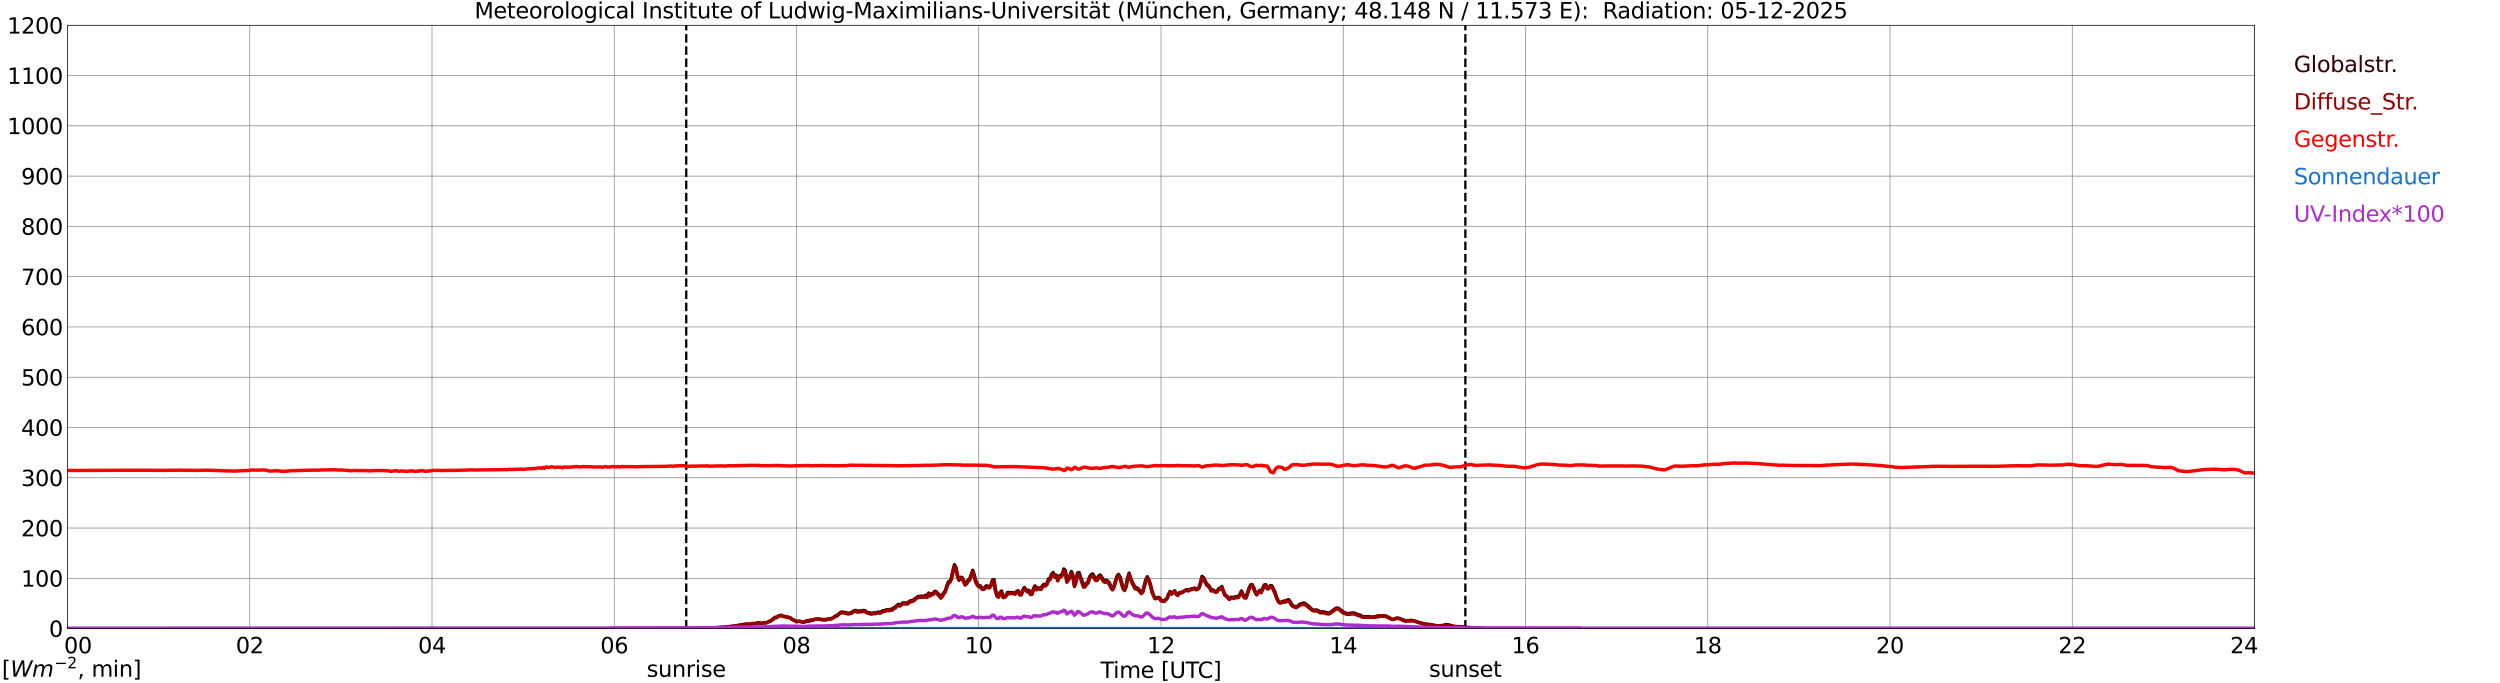 <?xml version="1.0" encoding="utf-8" standalone="no"?>
<!DOCTYPE svg PUBLIC "-//W3C//DTD SVG 1.1//EN"
  "http://www.w3.org/Graphics/SVG/1.1/DTD/svg11.dtd">
<svg xmlns:xlink="http://www.w3.org/1999/xlink" width="1085.4pt" height="296.64pt" viewBox="0 0 1085.4 296.64" xmlns="http://www.w3.org/2000/svg" version="1.1">
 <defs>
  <style type="text/css">*{stroke-linejoin: round; stroke-linecap: butt}</style>
 </defs>
 <g id="figure_1">
  <g id="patch_1">
   <path d="M 0 296.64 
L 1085.4 296.64 
L 1085.4 0 
L 0 0 
z
" style="fill: #ffffff"/>
  </g>
  <g id="axes_1">
   <g id="patch_2">
    <path d="M 29.306 272.909 
L 978.814 272.909 
L 978.814 10.976 
L 29.306 10.976 
z
" style="fill: #ffffff"/>
   </g>
   <g id="patch_3">
    <path d="M 978.814 272.909 
L 978.814 272.909 
L 978.814 10.976 
L 978.814 10.976 
z
" clip-path="url(#p539b18c9d4)" style="fill: #d3d3d3; opacity: 0.25; stroke: #d3d3d3; stroke-linejoin: miter"/>
   </g>
   <g id="matplotlib.axis_1">
    <g id="xtick_1">
     <g id="line2d_1">
      <path d="M 29.306 272.909 
L 29.306 10.976 
" clip-path="url(#p539b18c9d4)" style="fill: none; stroke: #808080; stroke-width: 0.3; stroke-linecap: square"/>
     </g>
     <g id="line2d_2"/>
     <g id="text_1">
      <!--    00 -->
      <g transform="translate(18.733 283.627) scale(0.095 -0.095)">
       <defs>
        <path id="DejaVuSans-20" transform="scale(0.016)"/>
        <path id="DejaVuSans-30" d="M 2034 4250 
Q 1547 4250 1301 3770 
Q 1056 3291 1056 2328 
Q 1056 1369 1301 889 
Q 1547 409 2034 409 
Q 2525 409 2770 889 
Q 3016 1369 3016 2328 
Q 3016 3291 2770 3770 
Q 2525 4250 2034 4250 
z
M 2034 4750 
Q 2819 4750 3233 4129 
Q 3647 3509 3647 2328 
Q 3647 1150 3233 529 
Q 2819 -91 2034 -91 
Q 1250 -91 836 529 
Q 422 1150 422 2328 
Q 422 3509 836 4129 
Q 1250 4750 2034 4750 
z
" transform="scale(0.016)"/>
       </defs>
       <use xlink:href="#DejaVuSans-20"/>
       <use xlink:href="#DejaVuSans-20" transform="translate(31.787 0)"/>
       <use xlink:href="#DejaVuSans-20" transform="translate(63.574 0)"/>
       <use xlink:href="#DejaVuSans-30" transform="translate(95.361 0)"/>
       <use xlink:href="#DejaVuSans-30" transform="translate(158.984 0)"/>
      </g>
     </g>
    </g>
    <g id="xtick_2">
     <g id="line2d_3">
      <path d="M 108.431 272.909 
L 108.431 10.976 
" clip-path="url(#p539b18c9d4)" style="fill: none; stroke: #808080; stroke-width: 0.3; stroke-linecap: square"/>
     </g>
     <g id="line2d_4"/>
     <g id="text_2">
      <!-- 02 -->
      <g transform="translate(102.387 283.627) scale(0.095 -0.095)">
       <defs>
        <path id="DejaVuSans-32" d="M 1228 531 
L 3431 531 
L 3431 0 
L 469 0 
L 469 531 
Q 828 903 1448 1529 
Q 2069 2156 2228 2338 
Q 2531 2678 2651 2914 
Q 2772 3150 2772 3378 
Q 2772 3750 2511 3984 
Q 2250 4219 1831 4219 
Q 1534 4219 1204 4116 
Q 875 4013 500 3803 
L 500 4441 
Q 881 4594 1212 4672 
Q 1544 4750 1819 4750 
Q 2544 4750 2975 4387 
Q 3406 4025 3406 3419 
Q 3406 3131 3298 2873 
Q 3191 2616 2906 2266 
Q 2828 2175 2409 1742 
Q 1991 1309 1228 531 
z
" transform="scale(0.016)"/>
       </defs>
       <use xlink:href="#DejaVuSans-30"/>
       <use xlink:href="#DejaVuSans-32" transform="translate(63.623 0)"/>
      </g>
     </g>
    </g>
    <g id="xtick_3">
     <g id="line2d_5">
      <path d="M 187.557 272.909 
L 187.557 10.976 
" clip-path="url(#p539b18c9d4)" style="fill: none; stroke: #808080; stroke-width: 0.3; stroke-linecap: square"/>
     </g>
     <g id="line2d_6"/>
     <g id="text_3">
      <!-- 04 -->
      <g transform="translate(181.513 283.627) scale(0.095 -0.095)">
       <defs>
        <path id="DejaVuSans-34" d="M 2419 4116 
L 825 1625 
L 2419 1625 
L 2419 4116 
z
M 2253 4666 
L 3047 4666 
L 3047 1625 
L 3713 1625 
L 3713 1100 
L 3047 1100 
L 3047 0 
L 2419 0 
L 2419 1100 
L 313 1100 
L 313 1709 
L 2253 4666 
z
" transform="scale(0.016)"/>
       </defs>
       <use xlink:href="#DejaVuSans-30"/>
       <use xlink:href="#DejaVuSans-34" transform="translate(63.623 0)"/>
      </g>
     </g>
    </g>
    <g id="xtick_4">
     <g id="line2d_7">
      <path d="M 266.683 272.909 
L 266.683 10.976 
" clip-path="url(#p539b18c9d4)" style="fill: none; stroke: #808080; stroke-width: 0.3; stroke-linecap: square"/>
     </g>
     <g id="line2d_8"/>
     <g id="text_4">
      <!-- 06 -->
      <g transform="translate(260.638 283.627) scale(0.095 -0.095)">
       <defs>
        <path id="DejaVuSans-36" d="M 2113 2584 
Q 1688 2584 1439 2293 
Q 1191 2003 1191 1497 
Q 1191 994 1439 701 
Q 1688 409 2113 409 
Q 2538 409 2786 701 
Q 3034 994 3034 1497 
Q 3034 2003 2786 2293 
Q 2538 2584 2113 2584 
z
M 3366 4563 
L 3366 3988 
Q 3128 4100 2886 4159 
Q 2644 4219 2406 4219 
Q 1781 4219 1451 3797 
Q 1122 3375 1075 2522 
Q 1259 2794 1537 2939 
Q 1816 3084 2150 3084 
Q 2853 3084 3261 2657 
Q 3669 2231 3669 1497 
Q 3669 778 3244 343 
Q 2819 -91 2113 -91 
Q 1303 -91 875 529 
Q 447 1150 447 2328 
Q 447 3434 972 4092 
Q 1497 4750 2381 4750 
Q 2619 4750 2861 4703 
Q 3103 4656 3366 4563 
z
" transform="scale(0.016)"/>
       </defs>
       <use xlink:href="#DejaVuSans-30"/>
       <use xlink:href="#DejaVuSans-36" transform="translate(63.623 0)"/>
      </g>
     </g>
    </g>
    <g id="xtick_5">
     <g id="line2d_9">
      <path d="M 345.808 272.909 
L 345.808 10.976 
" clip-path="url(#p539b18c9d4)" style="fill: none; stroke: #808080; stroke-width: 0.3; stroke-linecap: square"/>
     </g>
     <g id="line2d_10"/>
     <g id="text_5">
      <!-- 08 -->
      <g transform="translate(339.764 283.627) scale(0.095 -0.095)">
       <defs>
        <path id="DejaVuSans-38" d="M 2034 2216 
Q 1584 2216 1326 1975 
Q 1069 1734 1069 1313 
Q 1069 891 1326 650 
Q 1584 409 2034 409 
Q 2484 409 2743 651 
Q 3003 894 3003 1313 
Q 3003 1734 2745 1975 
Q 2488 2216 2034 2216 
z
M 1403 2484 
Q 997 2584 770 2862 
Q 544 3141 544 3541 
Q 544 4100 942 4425 
Q 1341 4750 2034 4750 
Q 2731 4750 3128 4425 
Q 3525 4100 3525 3541 
Q 3525 3141 3298 2862 
Q 3072 2584 2669 2484 
Q 3125 2378 3379 2068 
Q 3634 1759 3634 1313 
Q 3634 634 3220 271 
Q 2806 -91 2034 -91 
Q 1263 -91 848 271 
Q 434 634 434 1313 
Q 434 1759 690 2068 
Q 947 2378 1403 2484 
z
M 1172 3481 
Q 1172 3119 1398 2916 
Q 1625 2713 2034 2713 
Q 2441 2713 2670 2916 
Q 2900 3119 2900 3481 
Q 2900 3844 2670 4047 
Q 2441 4250 2034 4250 
Q 1625 4250 1398 4047 
Q 1172 3844 1172 3481 
z
" transform="scale(0.016)"/>
       </defs>
       <use xlink:href="#DejaVuSans-30"/>
       <use xlink:href="#DejaVuSans-38" transform="translate(63.623 0)"/>
      </g>
     </g>
    </g>
    <g id="xtick_6">
     <g id="line2d_11">
      <path d="M 424.934 272.909 
L 424.934 10.976 
" clip-path="url(#p539b18c9d4)" style="fill: none; stroke: #808080; stroke-width: 0.3; stroke-linecap: square"/>
     </g>
     <g id="line2d_12"/>
     <g id="text_6">
      <!-- 10 -->
      <g transform="translate(418.89 283.627) scale(0.095 -0.095)">
       <defs>
        <path id="DejaVuSans-31" d="M 794 531 
L 1825 531 
L 1825 4091 
L 703 3866 
L 703 4441 
L 1819 4666 
L 2450 4666 
L 2450 531 
L 3481 531 
L 3481 0 
L 794 0 
L 794 531 
z
" transform="scale(0.016)"/>
       </defs>
       <use xlink:href="#DejaVuSans-31"/>
       <use xlink:href="#DejaVuSans-30" transform="translate(63.623 0)"/>
      </g>
     </g>
    </g>
    <g id="xtick_7">
     <g id="line2d_13">
      <path d="M 504.06 272.909 
L 504.06 10.976 
" clip-path="url(#p539b18c9d4)" style="fill: none; stroke: #808080; stroke-width: 0.3; stroke-linecap: square"/>
     </g>
     <g id="line2d_14"/>
     <g id="text_7">
      <!-- 12 -->
      <g transform="translate(498.015 283.627) scale(0.095 -0.095)">
       <use xlink:href="#DejaVuSans-31"/>
       <use xlink:href="#DejaVuSans-32" transform="translate(63.623 0)"/>
      </g>
     </g>
    </g>
    <g id="xtick_8">
     <g id="line2d_15">
      <path d="M 583.185 272.909 
L 583.185 10.976 
" clip-path="url(#p539b18c9d4)" style="fill: none; stroke: #808080; stroke-width: 0.3; stroke-linecap: square"/>
     </g>
     <g id="line2d_16"/>
     <g id="text_8">
      <!-- 14 -->
      <g transform="translate(577.141 283.627) scale(0.095 -0.095)">
       <use xlink:href="#DejaVuSans-31"/>
       <use xlink:href="#DejaVuSans-34" transform="translate(63.623 0)"/>
      </g>
     </g>
    </g>
    <g id="xtick_9">
     <g id="line2d_17">
      <path d="M 662.311 272.909 
L 662.311 10.976 
" clip-path="url(#p539b18c9d4)" style="fill: none; stroke: #808080; stroke-width: 0.3; stroke-linecap: square"/>
     </g>
     <g id="line2d_18"/>
     <g id="text_9">
      <!-- 16 -->
      <g transform="translate(656.267 283.627) scale(0.095 -0.095)">
       <use xlink:href="#DejaVuSans-31"/>
       <use xlink:href="#DejaVuSans-36" transform="translate(63.623 0)"/>
      </g>
     </g>
    </g>
    <g id="xtick_10">
     <g id="line2d_19">
      <path d="M 741.437 272.909 
L 741.437 10.976 
" clip-path="url(#p539b18c9d4)" style="fill: none; stroke: #808080; stroke-width: 0.3; stroke-linecap: square"/>
     </g>
     <g id="line2d_20"/>
     <g id="text_10">
      <!-- 18 -->
      <g transform="translate(735.392 283.627) scale(0.095 -0.095)">
       <use xlink:href="#DejaVuSans-31"/>
       <use xlink:href="#DejaVuSans-38" transform="translate(63.623 0)"/>
      </g>
     </g>
    </g>
    <g id="xtick_11">
     <g id="line2d_21">
      <path d="M 820.562 272.909 
L 820.562 10.976 
" clip-path="url(#p539b18c9d4)" style="fill: none; stroke: #808080; stroke-width: 0.3; stroke-linecap: square"/>
     </g>
     <g id="line2d_22"/>
     <g id="text_11">
      <!-- 20 -->
      <g transform="translate(814.518 283.627) scale(0.095 -0.095)">
       <use xlink:href="#DejaVuSans-32"/>
       <use xlink:href="#DejaVuSans-30" transform="translate(63.623 0)"/>
      </g>
     </g>
    </g>
    <g id="xtick_12">
     <g id="line2d_23">
      <path d="M 899.688 272.909 
L 899.688 10.976 
" clip-path="url(#p539b18c9d4)" style="fill: none; stroke: #808080; stroke-width: 0.3; stroke-linecap: square"/>
     </g>
     <g id="line2d_24"/>
     <g id="text_12">
      <!-- 22 -->
      <g transform="translate(893.644 283.627) scale(0.095 -0.095)">
       <use xlink:href="#DejaVuSans-32"/>
       <use xlink:href="#DejaVuSans-32" transform="translate(63.623 0)"/>
      </g>
     </g>
    </g>
    <g id="xtick_13">
     <g id="line2d_25">
      <path d="M 978.814 272.909 
L 978.814 10.976 
" clip-path="url(#p539b18c9d4)" style="fill: none; stroke: #808080; stroke-width: 0.3; stroke-linecap: square"/>
     </g>
     <g id="line2d_26"/>
     <g id="text_13">
      <!-- 24    -->
      <g transform="translate(968.241 283.627) scale(0.095 -0.095)">
       <use xlink:href="#DejaVuSans-32"/>
       <use xlink:href="#DejaVuSans-34" transform="translate(63.623 0)"/>
       <use xlink:href="#DejaVuSans-20" transform="translate(127.246 0)"/>
       <use xlink:href="#DejaVuSans-20" transform="translate(159.033 0)"/>
       <use xlink:href="#DejaVuSans-20" transform="translate(190.82 0)"/>
      </g>
     </g>
    </g>
    <g id="text_14">
     <!-- Time [UTC] -->
     <g transform="translate(477.806 294.322) scale(0.095 -0.095)">
      <defs>
       <path id="DejaVuSans-54" d="M -19 4666 
L 3928 4666 
L 3928 4134 
L 2272 4134 
L 2272 0 
L 1638 0 
L 1638 4134 
L -19 4134 
L -19 4666 
z
" transform="scale(0.016)"/>
       <path id="DejaVuSans-69" d="M 603 3500 
L 1178 3500 
L 1178 0 
L 603 0 
L 603 3500 
z
M 603 4863 
L 1178 4863 
L 1178 4134 
L 603 4134 
L 603 4863 
z
" transform="scale(0.016)"/>
       <path id="DejaVuSans-6d" d="M 3328 2828 
Q 3544 3216 3844 3400 
Q 4144 3584 4550 3584 
Q 5097 3584 5394 3201 
Q 5691 2819 5691 2113 
L 5691 0 
L 5113 0 
L 5113 2094 
Q 5113 2597 4934 2840 
Q 4756 3084 4391 3084 
Q 3944 3084 3684 2787 
Q 3425 2491 3425 1978 
L 3425 0 
L 2847 0 
L 2847 2094 
Q 2847 2600 2669 2842 
Q 2491 3084 2119 3084 
Q 1678 3084 1418 2786 
Q 1159 2488 1159 1978 
L 1159 0 
L 581 0 
L 581 3500 
L 1159 3500 
L 1159 2956 
Q 1356 3278 1631 3431 
Q 1906 3584 2284 3584 
Q 2666 3584 2933 3390 
Q 3200 3197 3328 2828 
z
" transform="scale(0.016)"/>
       <path id="DejaVuSans-65" d="M 3597 1894 
L 3597 1613 
L 953 1613 
Q 991 1019 1311 708 
Q 1631 397 2203 397 
Q 2534 397 2845 478 
Q 3156 559 3463 722 
L 3463 178 
Q 3153 47 2828 -22 
Q 2503 -91 2169 -91 
Q 1331 -91 842 396 
Q 353 884 353 1716 
Q 353 2575 817 3079 
Q 1281 3584 2069 3584 
Q 2775 3584 3186 3129 
Q 3597 2675 3597 1894 
z
M 3022 2063 
Q 3016 2534 2758 2815 
Q 2500 3097 2075 3097 
Q 1594 3097 1305 2825 
Q 1016 2553 972 2059 
L 3022 2063 
z
" transform="scale(0.016)"/>
       <path id="DejaVuSans-5b" d="M 550 4863 
L 1875 4863 
L 1875 4416 
L 1125 4416 
L 1125 -397 
L 1875 -397 
L 1875 -844 
L 550 -844 
L 550 4863 
z
" transform="scale(0.016)"/>
       <path id="DejaVuSans-55" d="M 556 4666 
L 1191 4666 
L 1191 1831 
Q 1191 1081 1462 751 
Q 1734 422 2344 422 
Q 2950 422 3222 751 
Q 3494 1081 3494 1831 
L 3494 4666 
L 4128 4666 
L 4128 1753 
Q 4128 841 3676 375 
Q 3225 -91 2344 -91 
Q 1459 -91 1007 375 
Q 556 841 556 1753 
L 556 4666 
z
" transform="scale(0.016)"/>
       <path id="DejaVuSans-43" d="M 4122 4306 
L 4122 3641 
Q 3803 3938 3442 4084 
Q 3081 4231 2675 4231 
Q 1875 4231 1450 3742 
Q 1025 3253 1025 2328 
Q 1025 1406 1450 917 
Q 1875 428 2675 428 
Q 3081 428 3442 575 
Q 3803 722 4122 1019 
L 4122 359 
Q 3791 134 3420 21 
Q 3050 -91 2638 -91 
Q 1578 -91 968 557 
Q 359 1206 359 2328 
Q 359 3453 968 4101 
Q 1578 4750 2638 4750 
Q 3056 4750 3426 4639 
Q 3797 4528 4122 4306 
z
" transform="scale(0.016)"/>
       <path id="DejaVuSans-5d" d="M 1947 4863 
L 1947 -844 
L 622 -844 
L 622 -397 
L 1369 -397 
L 1369 4416 
L 622 4416 
L 622 4863 
L 1947 4863 
z
" transform="scale(0.016)"/>
      </defs>
      <use xlink:href="#DejaVuSans-54"/>
      <use xlink:href="#DejaVuSans-69" transform="translate(57.959 0)"/>
      <use xlink:href="#DejaVuSans-6d" transform="translate(85.742 0)"/>
      <use xlink:href="#DejaVuSans-65" transform="translate(183.154 0)"/>
      <use xlink:href="#DejaVuSans-20" transform="translate(244.678 0)"/>
      <use xlink:href="#DejaVuSans-5b" transform="translate(276.465 0)"/>
      <use xlink:href="#DejaVuSans-55" transform="translate(315.479 0)"/>
      <use xlink:href="#DejaVuSans-54" transform="translate(388.672 0)"/>
      <use xlink:href="#DejaVuSans-43" transform="translate(443.881 0)"/>
      <use xlink:href="#DejaVuSans-5d" transform="translate(513.705 0)"/>
     </g>
    </g>
   </g>
   <g id="matplotlib.axis_2">
    <g id="ytick_1">
     <g id="line2d_27">
      <path d="M 29.306 272.909 
L 978.814 272.909 
" clip-path="url(#p539b18c9d4)" style="fill: none; stroke: #808080; stroke-width: 0.3; stroke-linecap: square"/>
     </g>
     <g id="line2d_28"/>
     <g id="text_15">
      <!-- 0 -->
      <g transform="translate(21.261 276.518) scale(0.095 -0.095)">
       <use xlink:href="#DejaVuSans-30"/>
      </g>
     </g>
    </g>
    <g id="ytick_2">
     <g id="line2d_29">
      <path d="M 29.306 251.081 
L 978.814 251.081 
" clip-path="url(#p539b18c9d4)" style="fill: none; stroke: #808080; stroke-width: 0.3; stroke-linecap: square"/>
     </g>
     <g id="line2d_30"/>
     <g id="text_16">
      <!-- 100 -->
      <g transform="translate(9.173 254.69) scale(0.095 -0.095)">
       <use xlink:href="#DejaVuSans-31"/>
       <use xlink:href="#DejaVuSans-30" transform="translate(63.623 0)"/>
       <use xlink:href="#DejaVuSans-30" transform="translate(127.246 0)"/>
      </g>
     </g>
    </g>
    <g id="ytick_3">
     <g id="line2d_31">
      <path d="M 29.306 229.253 
L 978.814 229.253 
" clip-path="url(#p539b18c9d4)" style="fill: none; stroke: #808080; stroke-width: 0.3; stroke-linecap: square"/>
     </g>
     <g id="line2d_32"/>
     <g id="text_17">
      <!-- 200 -->
      <g transform="translate(9.173 232.863) scale(0.095 -0.095)">
       <use xlink:href="#DejaVuSans-32"/>
       <use xlink:href="#DejaVuSans-30" transform="translate(63.623 0)"/>
       <use xlink:href="#DejaVuSans-30" transform="translate(127.246 0)"/>
      </g>
     </g>
    </g>
    <g id="ytick_4">
     <g id="line2d_33">
      <path d="M 29.306 207.426 
L 978.814 207.426 
" clip-path="url(#p539b18c9d4)" style="fill: none; stroke: #808080; stroke-width: 0.3; stroke-linecap: square"/>
     </g>
     <g id="line2d_34"/>
     <g id="text_18">
      <!-- 300 -->
      <g transform="translate(9.173 211.035) scale(0.095 -0.095)">
       <defs>
        <path id="DejaVuSans-33" d="M 2597 2516 
Q 3050 2419 3304 2112 
Q 3559 1806 3559 1356 
Q 3559 666 3084 287 
Q 2609 -91 1734 -91 
Q 1441 -91 1130 -33 
Q 819 25 488 141 
L 488 750 
Q 750 597 1062 519 
Q 1375 441 1716 441 
Q 2309 441 2620 675 
Q 2931 909 2931 1356 
Q 2931 1769 2642 2001 
Q 2353 2234 1838 2234 
L 1294 2234 
L 1294 2753 
L 1863 2753 
Q 2328 2753 2575 2939 
Q 2822 3125 2822 3475 
Q 2822 3834 2567 4026 
Q 2313 4219 1838 4219 
Q 1578 4219 1281 4162 
Q 984 4106 628 3988 
L 628 4550 
Q 988 4650 1302 4700 
Q 1616 4750 1894 4750 
Q 2613 4750 3031 4423 
Q 3450 4097 3450 3541 
Q 3450 3153 3228 2886 
Q 3006 2619 2597 2516 
z
" transform="scale(0.016)"/>
       </defs>
       <use xlink:href="#DejaVuSans-33"/>
       <use xlink:href="#DejaVuSans-30" transform="translate(63.623 0)"/>
       <use xlink:href="#DejaVuSans-30" transform="translate(127.246 0)"/>
      </g>
     </g>
    </g>
    <g id="ytick_5">
     <g id="line2d_35">
      <path d="M 29.306 185.598 
L 978.814 185.598 
" clip-path="url(#p539b18c9d4)" style="fill: none; stroke: #808080; stroke-width: 0.3; stroke-linecap: square"/>
     </g>
     <g id="line2d_36"/>
     <g id="text_19">
      <!-- 400 -->
      <g transform="translate(9.173 189.207) scale(0.095 -0.095)">
       <use xlink:href="#DejaVuSans-34"/>
       <use xlink:href="#DejaVuSans-30" transform="translate(63.623 0)"/>
       <use xlink:href="#DejaVuSans-30" transform="translate(127.246 0)"/>
      </g>
     </g>
    </g>
    <g id="ytick_6">
     <g id="line2d_37">
      <path d="M 29.306 163.77 
L 978.814 163.77 
" clip-path="url(#p539b18c9d4)" style="fill: none; stroke: #808080; stroke-width: 0.3; stroke-linecap: square"/>
     </g>
     <g id="line2d_38"/>
     <g id="text_20">
      <!-- 500 -->
      <g transform="translate(9.173 167.379) scale(0.095 -0.095)">
       <defs>
        <path id="DejaVuSans-35" d="M 691 4666 
L 3169 4666 
L 3169 4134 
L 1269 4134 
L 1269 2991 
Q 1406 3038 1543 3061 
Q 1681 3084 1819 3084 
Q 2600 3084 3056 2656 
Q 3513 2228 3513 1497 
Q 3513 744 3044 326 
Q 2575 -91 1722 -91 
Q 1428 -91 1123 -41 
Q 819 9 494 109 
L 494 744 
Q 775 591 1075 516 
Q 1375 441 1709 441 
Q 2250 441 2565 725 
Q 2881 1009 2881 1497 
Q 2881 1984 2565 2268 
Q 2250 2553 1709 2553 
Q 1456 2553 1204 2497 
Q 953 2441 691 2322 
L 691 4666 
z
" transform="scale(0.016)"/>
       </defs>
       <use xlink:href="#DejaVuSans-35"/>
       <use xlink:href="#DejaVuSans-30" transform="translate(63.623 0)"/>
       <use xlink:href="#DejaVuSans-30" transform="translate(127.246 0)"/>
      </g>
     </g>
    </g>
    <g id="ytick_7">
     <g id="line2d_39">
      <path d="M 29.306 141.942 
L 978.814 141.942 
" clip-path="url(#p539b18c9d4)" style="fill: none; stroke: #808080; stroke-width: 0.3; stroke-linecap: square"/>
     </g>
     <g id="line2d_40"/>
     <g id="text_21">
      <!-- 600 -->
      <g transform="translate(9.173 145.551) scale(0.095 -0.095)">
       <use xlink:href="#DejaVuSans-36"/>
       <use xlink:href="#DejaVuSans-30" transform="translate(63.623 0)"/>
       <use xlink:href="#DejaVuSans-30" transform="translate(127.246 0)"/>
      </g>
     </g>
    </g>
    <g id="ytick_8">
     <g id="line2d_41">
      <path d="M 29.306 120.114 
L 978.814 120.114 
" clip-path="url(#p539b18c9d4)" style="fill: none; stroke: #808080; stroke-width: 0.3; stroke-linecap: square"/>
     </g>
     <g id="line2d_42"/>
     <g id="text_22">
      <!-- 700 -->
      <g transform="translate(9.173 123.724) scale(0.095 -0.095)">
       <defs>
        <path id="DejaVuSans-37" d="M 525 4666 
L 3525 4666 
L 3525 4397 
L 1831 0 
L 1172 0 
L 2766 4134 
L 525 4134 
L 525 4666 
z
" transform="scale(0.016)"/>
       </defs>
       <use xlink:href="#DejaVuSans-37"/>
       <use xlink:href="#DejaVuSans-30" transform="translate(63.623 0)"/>
       <use xlink:href="#DejaVuSans-30" transform="translate(127.246 0)"/>
      </g>
     </g>
    </g>
    <g id="ytick_9">
     <g id="line2d_43">
      <path d="M 29.306 98.287 
L 978.814 98.287 
" clip-path="url(#p539b18c9d4)" style="fill: none; stroke: #808080; stroke-width: 0.3; stroke-linecap: square"/>
     </g>
     <g id="line2d_44"/>
     <g id="text_23">
      <!-- 800 -->
      <g transform="translate(9.173 101.896) scale(0.095 -0.095)">
       <use xlink:href="#DejaVuSans-38"/>
       <use xlink:href="#DejaVuSans-30" transform="translate(63.623 0)"/>
       <use xlink:href="#DejaVuSans-30" transform="translate(127.246 0)"/>
      </g>
     </g>
    </g>
    <g id="ytick_10">
     <g id="line2d_45">
      <path d="M 29.306 76.459 
L 978.814 76.459 
" clip-path="url(#p539b18c9d4)" style="fill: none; stroke: #808080; stroke-width: 0.3; stroke-linecap: square"/>
     </g>
     <g id="line2d_46"/>
     <g id="text_24">
      <!-- 900 -->
      <g transform="translate(9.173 80.068) scale(0.095 -0.095)">
       <defs>
        <path id="DejaVuSans-39" d="M 703 97 
L 703 672 
Q 941 559 1184 500 
Q 1428 441 1663 441 
Q 2288 441 2617 861 
Q 2947 1281 2994 2138 
Q 2813 1869 2534 1725 
Q 2256 1581 1919 1581 
Q 1219 1581 811 2004 
Q 403 2428 403 3163 
Q 403 3881 828 4315 
Q 1253 4750 1959 4750 
Q 2769 4750 3195 4129 
Q 3622 3509 3622 2328 
Q 3622 1225 3098 567 
Q 2575 -91 1691 -91 
Q 1453 -91 1209 -44 
Q 966 3 703 97 
z
M 1959 2075 
Q 2384 2075 2632 2365 
Q 2881 2656 2881 3163 
Q 2881 3666 2632 3958 
Q 2384 4250 1959 4250 
Q 1534 4250 1286 3958 
Q 1038 3666 1038 3163 
Q 1038 2656 1286 2365 
Q 1534 2075 1959 2075 
z
" transform="scale(0.016)"/>
       </defs>
       <use xlink:href="#DejaVuSans-39"/>
       <use xlink:href="#DejaVuSans-30" transform="translate(63.623 0)"/>
       <use xlink:href="#DejaVuSans-30" transform="translate(127.246 0)"/>
      </g>
     </g>
    </g>
    <g id="ytick_11">
     <g id="line2d_47">
      <path d="M 29.306 54.631 
L 978.814 54.631 
" clip-path="url(#p539b18c9d4)" style="fill: none; stroke: #808080; stroke-width: 0.3; stroke-linecap: square"/>
     </g>
     <g id="line2d_48"/>
     <g id="text_25">
      <!-- 1000 -->
      <g transform="translate(3.128 58.24) scale(0.095 -0.095)">
       <use xlink:href="#DejaVuSans-31"/>
       <use xlink:href="#DejaVuSans-30" transform="translate(63.623 0)"/>
       <use xlink:href="#DejaVuSans-30" transform="translate(127.246 0)"/>
       <use xlink:href="#DejaVuSans-30" transform="translate(190.869 0)"/>
      </g>
     </g>
    </g>
    <g id="ytick_12">
     <g id="line2d_49">
      <path d="M 29.306 32.803 
L 978.814 32.803 
" clip-path="url(#p539b18c9d4)" style="fill: none; stroke: #808080; stroke-width: 0.3; stroke-linecap: square"/>
     </g>
     <g id="line2d_50"/>
     <g id="text_26">
      <!-- 1100 -->
      <g transform="translate(3.128 36.413) scale(0.095 -0.095)">
       <use xlink:href="#DejaVuSans-31"/>
       <use xlink:href="#DejaVuSans-31" transform="translate(63.623 0)"/>
       <use xlink:href="#DejaVuSans-30" transform="translate(127.246 0)"/>
       <use xlink:href="#DejaVuSans-30" transform="translate(190.869 0)"/>
      </g>
     </g>
    </g>
    <g id="ytick_13">
     <g id="line2d_51">
      <path d="M 29.306 10.976 
L 978.814 10.976 
" clip-path="url(#p539b18c9d4)" style="fill: none; stroke: #808080; stroke-width: 0.3; stroke-linecap: square"/>
     </g>
     <g id="line2d_52"/>
     <g id="text_27">
      <!-- 1200 -->
      <g transform="translate(3.128 14.585) scale(0.095 -0.095)">
       <use xlink:href="#DejaVuSans-31"/>
       <use xlink:href="#DejaVuSans-32" transform="translate(63.623 0)"/>
       <use xlink:href="#DejaVuSans-30" transform="translate(127.246 0)"/>
       <use xlink:href="#DejaVuSans-30" transform="translate(190.869 0)"/>
      </g>
     </g>
    </g>
   </g>
   <g id="line2d_53">
    <path d="M 297.937 272.909 
L 297.937 10.976 
" clip-path="url(#p539b18c9d4)" style="fill: none; stroke-dasharray: 3.7,1.6; stroke-dashoffset: 0; stroke: #000000"/>
   </g>
   <g id="line2d_54">
    <path d="M 636.2 272.909 
L 636.2 10.976 
" clip-path="url(#p539b18c9d4)" style="fill: none; stroke-dasharray: 3.7,1.6; stroke-dashoffset: 0; stroke: #000000"/>
   </g>
   <g id="line2d_55">
    <path d="M 29.306 272.909 
L 302.289 272.909 
L 303.608 272.763 
L 310.202 272.695 
L 311.521 272.542 
L 317.455 271.985 
L 319.433 271.7 
L 324.049 270.888 
L 325.368 271.023 
L 326.686 270.652 
L 327.346 270.787 
L 328.665 270.551 
L 329.324 270.366 
L 329.983 270.567 
L 330.643 270.634 
L 331.302 270.466 
L 332.621 270.416 
L 333.28 270.178 
L 333.94 269.757 
L 334.599 269.589 
L 335.918 268.508 
L 336.577 268.002 
L 337.236 268.035 
L 337.896 267.496 
L 339.215 267.14 
L 339.874 267.496 
L 341.852 267.899 
L 343.171 268.288 
L 343.83 268.829 
L 344.49 269.183 
L 345.149 269.403 
L 345.808 269.875 
L 347.127 269.707 
L 348.446 270.095 
L 349.105 270.163 
L 349.765 269.825 
L 351.083 269.622 
L 351.743 269.589 
L 352.402 269.268 
L 353.062 269.25 
L 353.721 268.93 
L 354.38 268.762 
L 355.699 268.744 
L 356.359 268.93 
L 358.337 268.98 
L 360.315 268.626 
L 360.974 268.559 
L 361.634 268.238 
L 362.952 267.31 
L 363.612 267.072 
L 364.93 265.858 
L 365.59 265.688 
L 366.249 265.858 
L 366.909 265.909 
L 368.227 266.312 
L 369.546 265.992 
L 370.865 265.149 
L 371.524 265.031 
L 372.184 265.367 
L 372.843 265.367 
L 373.502 265.199 
L 374.162 265.317 
L 374.821 265.014 
L 375.481 265.081 
L 376.14 265.738 
L 378.118 266.212 
L 378.777 266.23 
L 379.437 266.044 
L 380.096 266.127 
L 381.415 265.688 
L 382.074 265.874 
L 383.393 265.114 
L 384.053 265.114 
L 384.712 264.793 
L 385.371 264.743 
L 386.031 264.811 
L 386.69 264.49 
L 387.349 264.54 
L 388.009 263.898 
L 388.668 263.63 
L 389.328 262.92 
L 389.987 262.397 
L 390.646 262.735 
L 391.306 262.329 
L 391.965 261.79 
L 393.943 261.79 
L 395.262 260.827 
L 395.921 260.759 
L 396.581 260.439 
L 398.559 259.005 
L 399.878 258.869 
L 401.196 258.884 
L 401.856 258.43 
L 402.515 258.902 
L 403.175 257.485 
L 403.834 258.378 
L 404.493 257.671 
L 405.153 257.821 
L 405.812 256.691 
L 406.471 256.876 
L 407.131 257.671 
L 407.79 258.21 
L 408.45 259.105 
L 409.109 258.498 
L 409.768 257.315 
L 410.428 256.59 
L 411.087 254.259 
L 411.746 252.657 
L 412.406 252.336 
L 413.065 250.952 
L 413.725 247.726 
L 414.384 245.161 
L 415.043 246.445 
L 415.703 249.752 
L 416.362 251.559 
L 417.022 250.631 
L 417.681 250.765 
L 418.34 251.948 
L 419 253.5 
L 419.659 252.925 
L 420.318 251.88 
L 420.978 251.323 
L 421.637 249.634 
L 422.297 247.626 
L 422.956 249.499 
L 423.615 252.166 
L 424.275 253.467 
L 424.934 254.312 
L 425.593 254.312 
L 426.253 255.222 
L 426.912 255.525 
L 427.572 255.104 
L 428.231 254.312 
L 428.89 254.53 
L 429.55 254.901 
L 430.209 254.074 
L 430.869 251.88 
L 431.528 251.644 
L 432.187 255.999 
L 432.847 258.413 
L 433.506 259.02 
L 434.165 257.298 
L 434.825 256.59 
L 435.484 258.937 
L 436.144 258.987 
L 436.803 258.446 
L 437.462 257.215 
L 438.781 257.333 
L 439.44 257.232 
L 440.759 257.551 
L 441.419 256.691 
L 442.078 256.505 
L 442.737 257.889 
L 443.397 257.992 
L 444.056 256.269 
L 444.716 255.071 
L 446.034 256.555 
L 446.694 256.302 
L 447.353 257.653 
L 448.012 257.671 
L 448.672 255.61 
L 449.331 254.379 
L 449.991 255.61 
L 450.65 255.204 
L 451.969 255.425 
L 452.628 254.277 
L 453.287 253.685 
L 453.947 253.888 
L 454.606 253.179 
L 455.266 251.271 
L 455.925 251.053 
L 456.584 249.263 
L 457.244 248.571 
L 457.903 249.837 
L 458.563 249.702 
L 459.222 251.424 
L 459.881 250.09 
L 461.2 249.33 
L 461.859 247.034 
L 462.519 247.658 
L 463.178 252.031 
L 463.838 251.391 
L 464.497 250.073 
L 465.156 248.15 
L 465.816 249.804 
L 466.475 254.006 
L 467.134 252.386 
L 467.794 248.874 
L 468.453 248.553 
L 470.431 254.209 
L 471.091 254.141 
L 471.75 253.111 
L 472.409 252.554 
L 473.069 250.411 
L 473.728 249.551 
L 474.388 249.162 
L 475.706 251.356 
L 476.366 251.356 
L 477.025 250.005 
L 477.685 249.651 
L 479.003 251.677 
L 479.663 252.183 
L 480.322 251.93 
L 480.981 252.319 
L 481.641 253.028 
L 482.3 254.615 
L 482.96 255.492 
L 483.619 254.597 
L 484.938 250.175 
L 485.597 249.381 
L 486.256 250.428 
L 487.575 255.121 
L 488.235 255.881 
L 488.894 254.512 
L 489.553 250.935 
L 490.213 248.842 
L 490.872 250.968 
L 491.532 252.657 
L 492.85 255.172 
L 493.51 255.139 
L 494.169 255.678 
L 494.828 256.472 
L 495.488 257.45 
L 496.147 256.776 
L 497.466 251.727 
L 498.125 250.393 
L 498.785 251.694 
L 499.444 253.585 
L 500.103 256.538 
L 500.763 258.278 
L 501.422 259.629 
L 502.082 259.679 
L 502.741 259.341 
L 503.4 259.526 
L 504.06 260.674 
L 505.379 260.912 
L 506.038 260.371 
L 506.697 259.679 
L 507.357 257.992 
L 508.016 256.809 
L 508.675 257.754 
L 509.994 256.505 
L 510.654 257.754 
L 511.313 258.313 
L 511.972 257.35 
L 513.291 257.079 
L 514.61 256.269 
L 515.269 255.964 
L 515.929 256.352 
L 516.588 255.881 
L 518.566 255.34 
L 519.226 255.746 
L 519.885 255.61 
L 520.544 255.036 
L 521.204 253.061 
L 521.863 250.243 
L 522.522 250.765 
L 523.841 253.467 
L 524.501 254.023 
L 525.16 254.733 
L 525.819 256.202 
L 526.479 256.049 
L 527.797 256.911 
L 528.457 256.673 
L 529.116 255.525 
L 529.776 255.442 
L 530.435 254.632 
L 531.754 258.125 
L 533.073 259.24 
L 533.732 260 
L 534.391 259.376 
L 535.051 259.24 
L 535.71 259.493 
L 536.369 259.072 
L 537.688 258.97 
L 538.348 257.957 
L 539.007 256.573 
L 539.666 258.193 
L 540.326 259.258 
L 540.985 259.29 
L 542.304 255.375 
L 542.963 253.938 
L 543.623 253.82 
L 544.282 255.086 
L 544.941 256.911 
L 545.601 258.007 
L 546.26 257.044 
L 546.919 256.302 
L 547.579 256.791 
L 548.898 253.973 
L 549.557 253.855 
L 550.216 255.375 
L 550.876 255.222 
L 551.535 254.226 
L 552.195 254.344 
L 553.513 257.13 
L 554.173 259.087 
L 554.832 260.659 
L 555.491 261.451 
L 556.151 261.484 
L 557.47 260.928 
L 558.129 260.945 
L 558.788 260.539 
L 559.448 260.353 
L 560.107 261.148 
L 560.766 262.379 
L 561.426 263.021 
L 562.745 263.545 
L 563.404 263.174 
L 564.063 262.514 
L 564.723 262.161 
L 565.382 262.043 
L 566.042 261.79 
L 566.701 262.058 
L 568.679 263.663 
L 569.338 264.372 
L 569.998 264.793 
L 570.657 264.946 
L 571.317 264.828 
L 571.976 264.929 
L 573.295 265.738 
L 574.613 265.621 
L 576.592 266.127 
L 577.251 266.112 
L 579.229 264.643 
L 579.889 264.136 
L 580.548 263.966 
L 581.207 264.169 
L 582.526 265.149 
L 583.185 265.673 
L 583.845 266.027 
L 585.164 266.448 
L 586.482 266.212 
L 587.801 266.112 
L 589.779 266.904 
L 590.439 267.057 
L 591.757 267.749 
L 592.417 267.816 
L 593.736 267.681 
L 595.714 267.934 
L 596.373 267.884 
L 598.351 267.393 
L 601.648 267.41 
L 603.626 268.458 
L 604.286 268.829 
L 604.945 268.912 
L 606.264 268.423 
L 606.923 268.406 
L 607.582 268.526 
L 610.22 269.504 
L 611.539 269.453 
L 612.858 269.336 
L 614.836 269.807 
L 615.495 270.113 
L 618.792 270.905 
L 620.77 271.108 
L 624.067 271.732 
L 626.705 271.512 
L 627.364 271.259 
L 628.023 271.176 
L 628.683 271.226 
L 631.32 271.953 
L 633.958 272.103 
L 635.276 272.171 
L 636.595 272.374 
L 638.573 272.442 
L 639.233 272.56 
L 642.53 272.56 
L 643.189 272.909 
L 978.154 272.909 
L 978.154 272.909 
" clip-path="url(#p539b18c9d4)" style="fill: none; stroke: #330000; stroke-width: 1.5; stroke-linecap: square"/>
   </g>
   <g id="line2d_56">
    <path d="M 29.306 272.909 
L 298.992 272.828 
L 300.971 272.782 
L 305.586 272.691 
L 308.224 272.553 
L 309.543 272.599 
L 317.455 272.001 
L 318.774 271.817 
L 326.686 270.761 
L 327.346 270.853 
L 329.324 270.392 
L 330.643 270.623 
L 331.302 270.438 
L 332.621 270.346 
L 333.28 270.163 
L 333.94 269.796 
L 334.599 269.565 
L 335.258 269.152 
L 336.577 268.096 
L 337.236 268.187 
L 337.896 267.544 
L 339.215 267.177 
L 339.874 267.544 
L 343.171 268.279 
L 343.83 268.831 
L 345.808 269.888 
L 347.127 269.704 
L 348.446 270.117 
L 349.105 270.071 
L 349.765 269.704 
L 350.424 269.473 
L 353.721 268.923 
L 355.04 268.738 
L 355.699 268.783 
L 357.018 269.106 
L 358.337 269.198 
L 358.996 269.061 
L 359.655 268.783 
L 360.315 268.831 
L 360.974 268.646 
L 362.293 267.91 
L 363.612 267.269 
L 364.271 266.579 
L 364.93 266.118 
L 365.59 266.027 
L 366.249 266.164 
L 366.909 266.164 
L 368.227 266.579 
L 369.546 266.304 
L 370.206 265.797 
L 370.865 265.522 
L 371.524 265.431 
L 372.184 265.751 
L 372.843 265.751 
L 373.502 265.568 
L 374.162 265.66 
L 374.821 265.339 
L 375.481 265.522 
L 376.14 265.981 
L 378.118 266.625 
L 378.777 266.579 
L 379.437 266.35 
L 380.096 266.441 
L 380.756 266.118 
L 381.415 266.027 
L 382.074 266.258 
L 383.393 265.476 
L 384.053 265.476 
L 384.712 265.153 
L 386.031 265.153 
L 386.69 264.878 
L 387.349 264.924 
L 388.009 264.28 
L 388.668 264.051 
L 389.328 263.315 
L 389.987 262.811 
L 390.646 263.132 
L 391.965 262.167 
L 393.943 262.259 
L 395.262 261.248 
L 395.921 261.203 
L 396.581 260.88 
L 397.24 260.421 
L 397.899 259.731 
L 398.559 259.456 
L 399.878 259.273 
L 401.196 259.319 
L 401.856 258.95 
L 402.515 259.365 
L 403.175 257.893 
L 403.834 258.767 
L 404.493 258.077 
L 405.153 258.123 
L 405.812 257.02 
L 406.471 257.295 
L 407.131 258.169 
L 407.79 258.767 
L 408.45 259.686 
L 409.109 258.996 
L 409.768 257.756 
L 410.428 256.975 
L 411.087 254.814 
L 411.746 253.253 
L 412.406 252.884 
L 413.065 251.369 
L 413.725 248.106 
L 414.384 245.807 
L 415.043 247.095 
L 415.703 250.448 
L 416.362 251.965 
L 417.022 251.046 
L 417.681 251.138 
L 419 254.034 
L 419.659 253.436 
L 420.318 252.426 
L 420.978 251.828 
L 422.297 248.289 
L 422.956 250.311 
L 423.615 252.746 
L 424.275 254.034 
L 424.934 254.768 
L 425.593 254.862 
L 426.253 255.735 
L 426.912 255.964 
L 427.572 255.595 
L 428.231 254.862 
L 428.89 254.999 
L 429.55 255.274 
L 430.209 254.447 
L 430.869 252.242 
L 431.528 252.334 
L 432.187 256.608 
L 432.847 258.858 
L 433.506 259.319 
L 434.165 257.618 
L 434.825 257.204 
L 435.484 259.456 
L 436.144 259.365 
L 436.803 258.812 
L 437.462 257.664 
L 438.122 257.802 
L 439.44 257.618 
L 440.759 257.985 
L 441.419 257.066 
L 442.078 256.929 
L 442.737 258.354 
L 443.397 258.26 
L 444.056 256.608 
L 444.716 255.503 
L 445.375 256.376 
L 446.034 256.975 
L 446.694 256.791 
L 447.353 258.123 
L 448.012 258.077 
L 448.672 256.056 
L 449.331 254.907 
L 449.991 256.101 
L 450.65 255.641 
L 451.969 255.918 
L 452.628 254.768 
L 453.287 254.218 
L 453.947 254.401 
L 454.606 253.665 
L 455.266 251.69 
L 455.925 251.69 
L 456.584 249.806 
L 457.244 249.254 
L 457.903 250.542 
L 458.563 250.356 
L 459.222 252.194 
L 459.881 250.679 
L 460.541 250.402 
L 461.2 249.898 
L 461.859 247.737 
L 462.519 248.473 
L 463.178 252.792 
L 463.838 251.873 
L 464.497 250.679 
L 465.156 248.796 
L 465.816 250.588 
L 466.475 254.63 
L 467.134 252.838 
L 467.794 249.483 
L 468.453 249.3 
L 470.431 254.907 
L 471.091 254.814 
L 471.75 253.757 
L 472.409 253.115 
L 473.069 250.954 
L 473.728 250.173 
L 474.388 249.99 
L 475.706 252.057 
L 476.366 252.011 
L 477.025 250.634 
L 477.685 250.356 
L 479.003 252.288 
L 479.663 252.838 
L 480.322 252.563 
L 480.981 252.93 
L 481.641 253.711 
L 482.3 255.228 
L 482.96 256.101 
L 483.619 254.999 
L 484.278 252.655 
L 484.938 250.725 
L 485.597 249.99 
L 486.256 251.092 
L 487.575 255.687 
L 488.235 256.376 
L 488.894 254.862 
L 489.553 251.229 
L 490.213 249.346 
L 490.872 251.553 
L 491.532 253.207 
L 492.85 255.687 
L 493.51 255.595 
L 494.828 256.745 
L 495.488 257.756 
L 496.147 257.066 
L 497.466 252.103 
L 498.125 250.863 
L 498.785 252.148 
L 499.444 254.126 
L 500.103 256.929 
L 500.763 258.629 
L 501.422 259.915 
L 502.082 259.915 
L 502.741 259.502 
L 503.4 259.777 
L 504.06 260.88 
L 505.379 261.157 
L 506.697 259.915 
L 507.357 258.26 
L 508.016 257.066 
L 508.675 257.939 
L 509.335 257.204 
L 509.994 256.745 
L 510.654 258.077 
L 511.313 258.583 
L 511.972 257.527 
L 512.632 257.527 
L 513.291 257.25 
L 513.95 256.791 
L 515.269 256.193 
L 515.929 256.608 
L 516.588 256.147 
L 517.247 256.01 
L 517.907 255.735 
L 518.566 255.641 
L 519.226 256.056 
L 519.885 255.918 
L 520.544 255.412 
L 521.204 253.39 
L 521.863 250.771 
L 522.522 251.369 
L 523.841 253.988 
L 525.16 255.182 
L 525.819 256.608 
L 526.479 256.422 
L 527.138 256.745 
L 527.797 257.204 
L 528.457 256.929 
L 529.116 255.872 
L 529.776 255.781 
L 530.435 254.999 
L 531.754 258.4 
L 532.413 258.858 
L 533.732 260.284 
L 534.391 259.686 
L 535.051 259.64 
L 535.71 259.869 
L 536.369 259.502 
L 537.029 259.502 
L 537.688 259.365 
L 538.348 258.354 
L 539.007 257.02 
L 539.666 258.629 
L 540.326 259.64 
L 540.985 259.64 
L 542.304 255.735 
L 542.963 254.401 
L 543.623 254.264 
L 544.282 255.458 
L 544.941 257.25 
L 545.601 258.306 
L 546.26 257.387 
L 546.919 256.929 
L 547.579 257.341 
L 548.898 254.401 
L 549.557 254.309 
L 550.216 255.735 
L 550.876 255.549 
L 551.535 254.63 
L 552.195 254.814 
L 553.513 257.527 
L 554.173 259.411 
L 554.832 260.925 
L 555.491 261.753 
L 556.151 261.798 
L 557.47 261.34 
L 558.129 261.432 
L 558.788 261.019 
L 559.448 260.925 
L 560.107 261.661 
L 560.766 262.811 
L 561.426 263.361 
L 562.745 263.822 
L 563.404 263.453 
L 564.063 262.949 
L 564.723 262.626 
L 566.042 262.351 
L 566.701 262.58 
L 569.998 265.153 
L 570.657 265.291 
L 571.317 265.199 
L 571.976 265.339 
L 573.295 266.118 
L 573.954 266.027 
L 574.613 266.072 
L 576.592 266.579 
L 577.251 266.441 
L 579.889 264.512 
L 580.548 264.372 
L 581.207 264.557 
L 583.185 266.164 
L 584.504 266.625 
L 585.164 266.762 
L 587.801 266.487 
L 589.779 267.269 
L 590.439 267.406 
L 591.098 267.773 
L 591.757 268.004 
L 593.076 268.004 
L 597.032 267.958 
L 599.011 267.635 
L 600.329 267.544 
L 600.989 267.498 
L 602.307 267.91 
L 604.286 268.923 
L 604.945 268.969 
L 606.264 268.417 
L 606.923 268.371 
L 608.242 268.877 
L 609.561 269.519 
L 610.22 269.656 
L 613.517 269.519 
L 616.814 270.53 
L 618.133 270.944 
L 619.451 271.128 
L 622.089 271.542 
L 623.408 271.817 
L 627.364 271.772 
L 629.342 271.588 
L 630.661 271.955 
L 631.98 272.184 
L 634.617 272.23 
L 637.255 272.507 
L 640.552 272.599 
L 642.53 272.736 
L 643.189 272.909 
L 978.154 272.909 
L 978.154 272.909 
" clip-path="url(#p539b18c9d4)" style="fill: none; stroke: #990000; stroke-width: 1.5; stroke-linecap: square"/>
   </g>
   <g id="line2d_57">
    <path d="M 29.306 204.263 
L 62.275 204.154 
L 71.506 204.23 
L 73.484 204.188 
L 76.781 204.158 
L 78.1 204.138 
L 80.737 204.175 
L 84.694 204.223 
L 87.991 204.202 
L 89.309 204.127 
L 101.838 204.533 
L 104.475 204.378 
L 107.772 204.276 
L 109.091 204.064 
L 111.728 204.108 
L 114.366 204.053 
L 115.685 204.154 
L 117.003 204.538 
L 119.641 204.37 
L 121.619 204.47 
L 122.278 204.673 
L 123.597 204.616 
L 126.894 204.326 
L 128.213 204.381 
L 128.872 204.265 
L 130.191 204.267 
L 136.125 204.097 
L 137.444 204.103 
L 138.104 204.127 
L 139.422 204.047 
L 142.719 203.99 
L 144.038 203.961 
L 146.016 203.979 
L 146.676 204.057 
L 147.994 204.042 
L 151.291 204.232 
L 151.951 204.398 
L 153.269 204.302 
L 153.929 204.21 
L 155.247 204.324 
L 157.885 204.317 
L 159.863 204.385 
L 160.523 204.45 
L 161.841 204.317 
L 166.457 204.276 
L 167.116 204.394 
L 167.776 204.269 
L 169.754 204.656 
L 171.732 204.348 
L 173.051 204.599 
L 174.37 204.455 
L 176.348 204.664 
L 178.985 204.394 
L 179.645 204.594 
L 180.304 204.666 
L 180.963 204.531 
L 181.623 204.616 
L 182.282 204.359 
L 183.601 204.365 
L 184.92 204.673 
L 185.579 204.516 
L 186.898 204.407 
L 188.216 204.232 
L 190.854 204.212 
L 192.173 204.328 
L 192.832 204.236 
L 196.129 204.236 
L 198.767 204.191 
L 204.701 204.007 
L 206.679 204.053 
L 209.317 204.012 
L 220.526 203.87 
L 221.186 203.734 
L 221.845 203.835 
L 226.461 203.678 
L 227.12 203.822 
L 229.757 203.464 
L 230.417 203.56 
L 231.076 203.376 
L 231.736 203.462 
L 232.395 203.409 
L 233.714 203.16 
L 234.373 203.13 
L 235.033 203.4 
L 235.692 202.955 
L 236.351 203.368 
L 237.011 202.724 
L 238.329 202.92 
L 239.648 202.634 
L 240.967 202.981 
L 241.626 202.818 
L 243.604 202.866 
L 244.264 203.117 
L 244.923 202.748 
L 245.583 202.741 
L 246.242 202.894 
L 246.901 202.772 
L 248.22 202.813 
L 248.88 202.637 
L 250.858 202.56 
L 251.517 202.783 
L 252.176 202.621 
L 252.836 202.702 
L 253.495 202.523 
L 254.155 202.658 
L 255.473 202.599 
L 256.133 202.685 
L 256.792 202.643 
L 257.451 202.754 
L 260.748 202.724 
L 261.408 202.879 
L 262.726 202.569 
L 264.045 202.789 
L 266.023 202.571 
L 267.342 202.678 
L 268.661 202.595 
L 269.32 202.763 
L 269.98 202.51 
L 270.639 202.617 
L 275.255 202.615 
L 275.914 202.682 
L 277.233 202.602 
L 289.102 202.462 
L 291.08 202.318 
L 292.399 202.458 
L 293.058 202.257 
L 293.717 202.298 
L 295.036 202.204 
L 297.014 202.198 
L 298.333 202.54 
L 299.652 202.364 
L 300.971 202.37 
L 302.949 202.364 
L 304.927 202.263 
L 305.586 202.342 
L 306.905 202.235 
L 308.224 202.423 
L 310.861 202.283 
L 312.18 202.285 
L 313.499 202.268 
L 314.818 202.355 
L 316.136 202.185 
L 317.455 202.235 
L 320.752 202.163 
L 321.411 202.102 
L 322.071 202.161 
L 324.708 202.045 
L 329.324 202.043 
L 329.983 202.189 
L 333.94 202.163 
L 334.599 202.198 
L 335.258 202.106 
L 335.918 202.178 
L 336.577 202.08 
L 343.171 202.32 
L 344.49 202.25 
L 345.808 202.207 
L 351.083 202.1 
L 351.743 202.204 
L 357.677 202.1 
L 358.337 202.2 
L 360.315 202.174 
L 362.952 202.224 
L 364.271 202.18 
L 366.909 202.182 
L 368.227 202.078 
L 368.887 201.964 
L 372.184 202.008 
L 386.031 202.152 
L 389.328 202.224 
L 400.537 202.071 
L 402.515 201.993 
L 403.834 202.056 
L 406.471 201.927 
L 407.79 201.877 
L 410.428 201.733 
L 417.022 201.855 
L 418.34 201.955 
L 420.318 201.94 
L 422.297 201.955 
L 426.253 201.999 
L 427.572 202.034 
L 428.231 202.006 
L 429.55 202.237 
L 430.209 202.279 
L 431.528 202.711 
L 432.847 202.663 
L 436.803 202.623 
L 440.759 202.595 
L 442.078 202.643 
L 444.056 202.702 
L 452.628 203.06 
L 454.606 203.213 
L 455.266 203.383 
L 455.925 203.427 
L 456.584 203.632 
L 457.244 203.719 
L 457.903 203.525 
L 458.563 203.573 
L 459.222 203.315 
L 461.2 203.857 
L 461.859 204.319 
L 462.519 204.136 
L 463.178 203.232 
L 463.838 203.287 
L 465.156 203.944 
L 465.816 203.614 
L 466.475 202.946 
L 467.134 203.095 
L 467.794 203.586 
L 468.453 203.658 
L 470.431 202.846 
L 471.091 202.837 
L 473.069 203.235 
L 474.388 203.352 
L 475.706 203.152 
L 476.366 203.147 
L 477.025 203.376 
L 477.685 203.357 
L 479.003 203.047 
L 481.641 202.831 
L 482.3 202.608 
L 483.619 202.591 
L 485.597 203.038 
L 486.256 202.962 
L 488.235 202.466 
L 488.894 202.51 
L 489.553 202.772 
L 490.213 202.903 
L 490.872 202.632 
L 492.191 202.453 
L 493.51 202.357 
L 494.828 202.3 
L 495.488 202.224 
L 496.807 202.431 
L 497.466 202.571 
L 498.125 202.595 
L 501.422 202.124 
L 502.741 202.2 
L 504.719 202.15 
L 507.357 202.207 
L 508.016 202.248 
L 509.335 202.176 
L 509.994 202.202 
L 511.313 202.093 
L 512.632 202.161 
L 515.269 202.176 
L 518.566 202.292 
L 519.885 202.172 
L 520.544 202.178 
L 521.863 202.787 
L 523.182 202.418 
L 523.841 202.211 
L 525.16 202.178 
L 526.479 201.995 
L 528.457 201.918 
L 529.776 202.045 
L 530.435 202.145 
L 533.073 201.859 
L 535.71 201.748 
L 537.029 201.835 
L 538.348 201.877 
L 539.007 202.08 
L 540.326 201.785 
L 540.985 201.733 
L 541.644 201.801 
L 542.963 202.508 
L 543.623 202.621 
L 544.282 202.464 
L 544.941 202.169 
L 545.601 202.004 
L 546.919 202.167 
L 547.579 201.977 
L 548.238 202.185 
L 550.216 202.366 
L 550.876 203.383 
L 551.535 204.773 
L 552.195 205.09 
L 552.854 205.254 
L 553.513 203.996 
L 554.173 203.167 
L 554.832 202.698 
L 556.81 202.979 
L 557.47 203.758 
L 558.129 203.778 
L 558.788 203.278 
L 559.448 203.215 
L 560.766 201.91 
L 561.426 201.7 
L 562.085 201.783 
L 563.404 201.694 
L 564.723 201.982 
L 566.701 201.947 
L 568.02 201.672 
L 569.338 201.554 
L 570.657 201.456 
L 575.273 201.541 
L 577.251 201.48 
L 578.57 201.737 
L 580.548 202.423 
L 581.867 202.375 
L 584.504 201.785 
L 585.164 201.759 
L 587.801 202.22 
L 591.098 201.822 
L 592.417 201.82 
L 593.736 202.012 
L 596.373 202.086 
L 599.67 202.564 
L 600.989 202.717 
L 602.307 202.674 
L 604.286 202.004 
L 604.945 202.078 
L 606.923 203.064 
L 607.582 203.047 
L 608.901 202.564 
L 609.561 202.309 
L 610.22 202.237 
L 611.539 202.449 
L 613.517 203.221 
L 614.176 203.261 
L 615.495 202.903 
L 617.473 202.375 
L 618.133 202.089 
L 618.792 201.925 
L 620.77 201.925 
L 622.748 201.587 
L 624.067 201.608 
L 625.386 201.733 
L 627.364 202.255 
L 629.342 202.918 
L 630.661 202.8 
L 632.639 202.671 
L 633.958 202.702 
L 634.617 202.571 
L 635.936 202.08 
L 637.255 201.779 
L 638.573 201.665 
L 640.552 202.104 
L 642.53 201.96 
L 646.486 201.859 
L 651.102 202.086 
L 654.399 202.427 
L 657.695 202.479 
L 659.014 202.739 
L 660.992 203.053 
L 662.311 203.073 
L 663.63 202.933 
L 667.586 201.702 
L 669.564 201.445 
L 674.18 201.622 
L 676.817 201.899 
L 678.796 201.951 
L 681.433 202.124 
L 682.092 202.15 
L 684.071 201.873 
L 685.389 201.835 
L 686.708 201.868 
L 687.368 201.829 
L 689.346 202.021 
L 692.643 202.091 
L 694.621 202.353 
L 695.939 202.313 
L 697.258 202.3 
L 699.236 202.287 
L 701.874 202.294 
L 703.193 202.272 
L 703.852 202.34 
L 704.511 202.25 
L 705.171 202.351 
L 709.127 202.287 
L 713.083 202.379 
L 714.402 202.593 
L 715.721 202.674 
L 717.04 202.988 
L 719.677 203.676 
L 722.315 204.001 
L 722.974 203.905 
L 724.293 203.435 
L 725.612 202.82 
L 726.93 202.344 
L 728.909 202.381 
L 730.887 202.401 
L 735.502 202.148 
L 736.162 202.265 
L 738.14 202.073 
L 740.118 201.794 
L 741.437 201.818 
L 744.074 201.519 
L 744.734 201.632 
L 745.393 201.563 
L 746.712 201.576 
L 748.031 201.301 
L 751.987 201.074 
L 752.646 200.947 
L 753.965 201.095 
L 757.921 201.043 
L 763.856 201.301 
L 765.834 201.495 
L 773.087 202.032 
L 773.746 201.934 
L 775.725 202.049 
L 779.681 202.106 
L 781 202.08 
L 783.637 202.128 
L 785.615 202.1 
L 787.593 202.141 
L 790.231 202.158 
L 792.209 202.028 
L 792.868 201.91 
L 794.187 201.905 
L 795.506 201.783 
L 804.078 201.462 
L 808.694 201.648 
L 810.012 201.72 
L 811.99 201.827 
L 813.309 201.914 
L 817.265 202.196 
L 821.881 202.674 
L 823.2 202.881 
L 825.837 202.984 
L 829.794 202.809 
L 835.728 202.639 
L 838.366 202.486 
L 841.003 202.444 
L 842.981 202.451 
L 844.959 202.471 
L 846.278 202.495 
L 849.575 202.471 
L 855.51 202.44 
L 859.466 202.416 
L 865.4 202.46 
L 867.378 202.425 
L 873.313 202.257 
L 875.95 202.182 
L 877.929 202.237 
L 881.885 202.233 
L 884.522 201.853 
L 888.479 201.905 
L 889.797 201.984 
L 891.116 201.962 
L 893.094 201.901 
L 895.732 201.838 
L 897.71 201.556 
L 899.688 201.665 
L 901.666 202.004 
L 902.985 202.163 
L 905.622 202.193 
L 906.941 202.259 
L 909.579 202.508 
L 910.898 202.436 
L 911.557 202.353 
L 912.876 201.979 
L 914.854 201.554 
L 915.513 201.501 
L 918.151 201.731 
L 920.788 201.602 
L 922.107 201.84 
L 923.426 202.054 
L 924.745 202.073 
L 927.382 202.054 
L 928.701 202.054 
L 931.998 202.117 
L 933.316 202.396 
L 933.976 202.617 
L 935.295 202.715 
L 936.613 202.811 
L 939.91 202.984 
L 942.548 202.907 
L 943.867 203.339 
L 945.845 204.372 
L 949.142 204.756 
L 951.12 204.594 
L 957.054 203.835 
L 960.351 203.75 
L 961.67 203.693 
L 965.626 203.975 
L 968.264 203.763 
L 970.242 203.791 
L 971.561 204.027 
L 972.879 204.529 
L 974.198 205.188 
L 974.857 205.326 
L 976.836 205.238 
L 977.495 205.356 
L 978.154 205.354 
L 978.154 205.354 
" clip-path="url(#p539b18c9d4)" style="fill: none; stroke: #ff0000; stroke-width: 1.5; stroke-linecap: square"/>
   </g>
   <g id="line2d_58">
    <path d="M 29.306 272.909 
L 978.154 272.909 
L 978.154 272.909 
" clip-path="url(#p539b18c9d4)" style="fill: none; stroke: #1773cc; stroke-width: 1.5; stroke-linecap: square"/>
   </g>
   <g id="line2d_59">
    <path d="M 29.306 272.909 
L 264.705 272.909 
L 265.364 272.691 
L 304.267 272.581 
L 309.543 272.516 
L 316.796 272.407 
L 326.686 272.167 
L 328.005 272.167 
L 331.961 272.145 
L 334.599 272.036 
L 339.874 271.774 
L 344.49 271.883 
L 346.468 271.927 
L 347.787 271.948 
L 349.105 271.992 
L 351.083 271.839 
L 357.018 271.752 
L 361.634 271.643 
L 365.59 271.294 
L 368.887 271.315 
L 370.865 271.141 
L 372.184 271.163 
L 377.459 271.053 
L 378.777 271.053 
L 381.415 270.922 
L 382.074 270.988 
L 384.712 270.748 
L 387.349 270.682 
L 389.328 270.311 
L 389.987 270.224 
L 390.646 270.268 
L 391.965 270.071 
L 393.943 270.093 
L 395.262 269.831 
L 396.581 269.722 
L 398.559 269.416 
L 402.515 269.351 
L 403.175 269.045 
L 403.834 269.176 
L 404.493 269.002 
L 405.153 268.98 
L 405.812 268.696 
L 407.131 268.958 
L 408.45 269.307 
L 410.428 268.849 
L 411.087 268.521 
L 411.746 268.369 
L 412.406 268.412 
L 413.065 268.172 
L 413.725 267.517 
L 414.384 267.168 
L 415.043 267.386 
L 415.703 267.998 
L 416.362 268.15 
L 417.022 267.867 
L 417.681 267.757 
L 419 268.412 
L 420.978 268.172 
L 422.297 267.561 
L 423.615 268.172 
L 424.275 268.194 
L 425.593 267.954 
L 426.253 268.15 
L 427.572 268.129 
L 428.231 267.998 
L 429.55 268.085 
L 430.209 267.736 
L 430.869 267.081 
L 431.528 267.19 
L 432.187 268.085 
L 432.847 268.543 
L 433.506 268.543 
L 434.165 267.976 
L 434.825 267.976 
L 435.484 268.587 
L 436.803 268.39 
L 437.462 268.085 
L 438.122 268.216 
L 439.44 268.194 
L 440.759 268.281 
L 441.419 267.976 
L 442.078 267.998 
L 442.737 268.39 
L 443.397 268.281 
L 444.056 267.757 
L 444.716 267.452 
L 445.375 267.692 
L 446.034 267.779 
L 446.694 267.714 
L 447.353 268.129 
L 448.012 268.019 
L 448.672 267.43 
L 449.331 267.234 
L 449.991 267.539 
L 450.65 267.386 
L 451.309 267.474 
L 451.969 267.43 
L 452.628 267.037 
L 453.287 266.863 
L 453.947 266.928 
L 454.606 266.732 
L 455.266 266.251 
L 455.925 266.295 
L 456.584 265.727 
L 457.244 265.618 
L 457.903 265.924 
L 458.563 265.837 
L 459.222 266.295 
L 459.881 265.771 
L 461.2 265.487 
L 461.859 264.898 
L 462.519 265.313 
L 463.178 266.535 
L 465.156 265.378 
L 465.816 266.033 
L 466.475 267.103 
L 467.134 266.448 
L 467.794 265.531 
L 468.453 265.575 
L 470.431 267.103 
L 471.091 267.015 
L 471.75 266.688 
L 472.409 266.491 
L 473.069 265.924 
L 473.728 265.706 
L 474.388 265.64 
L 475.706 266.208 
L 476.366 266.142 
L 477.025 265.749 
L 477.685 265.706 
L 479.003 266.295 
L 479.663 266.426 
L 480.322 266.339 
L 481.641 266.71 
L 482.3 267.19 
L 482.96 267.43 
L 483.619 267.103 
L 484.278 266.426 
L 484.938 265.924 
L 485.597 265.727 
L 486.256 266.077 
L 487.575 267.408 
L 488.235 267.561 
L 488.894 267.059 
L 489.553 266.011 
L 490.213 265.662 
L 490.872 266.273 
L 492.191 267.103 
L 492.85 267.365 
L 493.51 267.299 
L 494.828 267.605 
L 495.488 267.91 
L 496.147 267.626 
L 497.466 266.295 
L 498.125 266.077 
L 499.444 267.015 
L 500.103 267.823 
L 501.422 268.587 
L 502.082 268.565 
L 502.741 268.412 
L 503.4 268.565 
L 504.06 268.871 
L 505.379 268.98 
L 506.697 268.609 
L 507.357 268.107 
L 508.016 267.801 
L 508.675 268.063 
L 509.335 267.823 
L 509.994 267.779 
L 510.654 268.172 
L 511.313 268.238 
L 511.972 268.019 
L 513.291 267.976 
L 515.269 267.692 
L 515.929 267.779 
L 517.247 267.583 
L 518.566 267.517 
L 519.226 267.67 
L 519.885 267.692 
L 520.544 267.561 
L 521.863 266.382 
L 522.522 266.579 
L 523.841 267.299 
L 525.16 267.736 
L 525.819 268.15 
L 526.479 268.129 
L 527.797 268.434 
L 528.457 268.347 
L 529.116 268.085 
L 529.776 267.998 
L 530.435 267.757 
L 531.754 268.609 
L 533.732 269.154 
L 534.391 268.98 
L 535.71 269.067 
L 536.369 268.958 
L 537.688 269.002 
L 539.007 268.5 
L 540.326 269.198 
L 540.985 269.198 
L 542.304 268.303 
L 542.963 267.998 
L 543.623 268.019 
L 544.282 268.347 
L 544.941 268.827 
L 545.601 269.111 
L 546.26 268.936 
L 546.919 268.892 
L 547.579 269.023 
L 548.898 268.5 
L 550.216 268.762 
L 550.876 268.456 
L 551.535 268.019 
L 552.195 267.976 
L 552.854 268.194 
L 554.832 269.395 
L 556.151 269.482 
L 558.788 269.329 
L 559.448 269.373 
L 561.426 270.159 
L 563.404 270.246 
L 564.723 270.049 
L 566.701 270.18 
L 569.998 270.857 
L 572.635 270.988 
L 573.954 271.119 
L 577.91 271.184 
L 579.889 270.901 
L 581.207 270.922 
L 584.504 271.359 
L 589.12 271.446 
L 594.395 271.708 
L 602.967 271.796 
L 604.945 271.948 
L 606.923 271.861 
L 612.198 272.101 
L 615.495 272.188 
L 620.111 272.385 
L 630.001 272.494 
L 637.255 272.625 
L 686.049 272.691 
L 686.708 272.909 
L 978.154 272.909 
L 978.154 272.909 
" clip-path="url(#p539b18c9d4)" style="fill: none; stroke: #b02bcc; stroke-width: 1.5; stroke-linecap: square"/>
   </g>
   <g id="patch_4">
    <path d="M 29.306 272.909 
L 29.306 10.976 
" style="fill: none; stroke: #000000; stroke-width: 0.3; stroke-linejoin: miter; stroke-linecap: square"/>
   </g>
   <g id="patch_5">
    <path d="M 978.814 272.909 
L 978.814 10.976 
" style="fill: none; stroke: #000000; stroke-width: 0.3; stroke-linejoin: miter; stroke-linecap: square"/>
   </g>
   <g id="patch_6">
    <path d="M 29.306 272.909 
L 978.814 272.909 
" style="fill: none; stroke: #000000; stroke-width: 0.3; stroke-linejoin: miter; stroke-linecap: square"/>
   </g>
   <g id="patch_7">
    <path d="M 29.306 10.976 
L 978.814 10.976 
" style="fill: none; stroke: #000000; stroke-width: 0.3; stroke-linejoin: miter; stroke-linecap: square"/>
   </g>
   <g id="text_28">
    <!-- sunrise -->
    <g transform="translate(280.773 293.863) scale(0.095 -0.095)">
     <defs>
      <path id="DejaVuSans-73" d="M 2834 3397 
L 2834 2853 
Q 2591 2978 2328 3040 
Q 2066 3103 1784 3103 
Q 1356 3103 1142 2972 
Q 928 2841 928 2578 
Q 928 2378 1081 2264 
Q 1234 2150 1697 2047 
L 1894 2003 
Q 2506 1872 2764 1633 
Q 3022 1394 3022 966 
Q 3022 478 2636 193 
Q 2250 -91 1575 -91 
Q 1294 -91 989 -36 
Q 684 19 347 128 
L 347 722 
Q 666 556 975 473 
Q 1284 391 1588 391 
Q 1994 391 2212 530 
Q 2431 669 2431 922 
Q 2431 1156 2273 1281 
Q 2116 1406 1581 1522 
L 1381 1569 
Q 847 1681 609 1914 
Q 372 2147 372 2553 
Q 372 3047 722 3315 
Q 1072 3584 1716 3584 
Q 2034 3584 2315 3537 
Q 2597 3491 2834 3397 
z
" transform="scale(0.016)"/>
      <path id="DejaVuSans-75" d="M 544 1381 
L 544 3500 
L 1119 3500 
L 1119 1403 
Q 1119 906 1312 657 
Q 1506 409 1894 409 
Q 2359 409 2629 706 
Q 2900 1003 2900 1516 
L 2900 3500 
L 3475 3500 
L 3475 0 
L 2900 0 
L 2900 538 
Q 2691 219 2414 64 
Q 2138 -91 1772 -91 
Q 1169 -91 856 284 
Q 544 659 544 1381 
z
M 1991 3584 
L 1991 3584 
z
" transform="scale(0.016)"/>
      <path id="DejaVuSans-6e" d="M 3513 2113 
L 3513 0 
L 2938 0 
L 2938 2094 
Q 2938 2591 2744 2837 
Q 2550 3084 2163 3084 
Q 1697 3084 1428 2787 
Q 1159 2491 1159 1978 
L 1159 0 
L 581 0 
L 581 3500 
L 1159 3500 
L 1159 2956 
Q 1366 3272 1645 3428 
Q 1925 3584 2291 3584 
Q 2894 3584 3203 3211 
Q 3513 2838 3513 2113 
z
" transform="scale(0.016)"/>
      <path id="DejaVuSans-72" d="M 2631 2963 
Q 2534 3019 2420 3045 
Q 2306 3072 2169 3072 
Q 1681 3072 1420 2755 
Q 1159 2438 1159 1844 
L 1159 0 
L 581 0 
L 581 3500 
L 1159 3500 
L 1159 2956 
Q 1341 3275 1631 3429 
Q 1922 3584 2338 3584 
Q 2397 3584 2469 3576 
Q 2541 3569 2628 3553 
L 2631 2963 
z
" transform="scale(0.016)"/>
     </defs>
     <use xlink:href="#DejaVuSans-73"/>
     <use xlink:href="#DejaVuSans-75" transform="translate(52.1 0)"/>
     <use xlink:href="#DejaVuSans-6e" transform="translate(115.479 0)"/>
     <use xlink:href="#DejaVuSans-72" transform="translate(178.857 0)"/>
     <use xlink:href="#DejaVuSans-69" transform="translate(219.971 0)"/>
     <use xlink:href="#DejaVuSans-73" transform="translate(247.754 0)"/>
     <use xlink:href="#DejaVuSans-65" transform="translate(299.854 0)"/>
    </g>
   </g>
   <g id="text_29">
    <!-- sunset -->
    <g transform="translate(620.445 293.863) scale(0.095 -0.095)">
     <defs>
      <path id="DejaVuSans-74" d="M 1172 4494 
L 1172 3500 
L 2356 3500 
L 2356 3053 
L 1172 3053 
L 1172 1153 
Q 1172 725 1289 603 
Q 1406 481 1766 481 
L 2356 481 
L 2356 0 
L 1766 0 
Q 1100 0 847 248 
Q 594 497 594 1153 
L 594 3053 
L 172 3053 
L 172 3500 
L 594 3500 
L 594 4494 
L 1172 4494 
z
" transform="scale(0.016)"/>
     </defs>
     <use xlink:href="#DejaVuSans-73"/>
     <use xlink:href="#DejaVuSans-75" transform="translate(52.1 0)"/>
     <use xlink:href="#DejaVuSans-6e" transform="translate(115.479 0)"/>
     <use xlink:href="#DejaVuSans-73" transform="translate(178.857 0)"/>
     <use xlink:href="#DejaVuSans-65" transform="translate(230.957 0)"/>
     <use xlink:href="#DejaVuSans-74" transform="translate(292.48 0)"/>
    </g>
   </g>
   <g id="text_30">
    <!-- [$Wm^{-2}$, min] -->
    <g transform="translate(0.821 293.863) scale(0.095 -0.095)">
     <defs>
      <path id="DejaVuSans-Oblique-57" d="M 616 4666 
L 1228 4666 
L 1453 697 
L 3213 4666 
L 3916 4666 
L 4147 697 
L 5888 4666 
L 6528 4666 
L 4453 0 
L 3659 0 
L 3444 3891 
L 1697 0 
L 903 0 
L 616 4666 
z
" transform="scale(0.016)"/>
      <path id="DejaVuSans-Oblique-6d" d="M 5747 2113 
L 5338 0 
L 4763 0 
L 5166 2094 
Q 5191 2228 5203 2325 
Q 5216 2422 5216 2491 
Q 5216 2772 5059 2928 
Q 4903 3084 4622 3084 
Q 4203 3084 3875 2770 
Q 3547 2456 3450 1953 
L 3066 0 
L 2491 0 
L 2900 2094 
Q 2925 2209 2937 2307 
Q 2950 2406 2950 2484 
Q 2950 2769 2794 2926 
Q 2638 3084 2363 3084 
Q 1938 3084 1609 2770 
Q 1281 2456 1184 1953 
L 800 0 
L 225 0 
L 909 3500 
L 1484 3500 
L 1375 2956 
Q 1609 3263 1923 3423 
Q 2238 3584 2597 3584 
Q 2978 3584 3223 3384 
Q 3469 3184 3519 2828 
Q 3781 3197 4126 3390 
Q 4472 3584 4856 3584 
Q 5306 3584 5551 3325 
Q 5797 3066 5797 2591 
Q 5797 2488 5784 2364 
Q 5772 2241 5747 2113 
z
" transform="scale(0.016)"/>
      <path id="DejaVuSans-2212" d="M 678 2272 
L 4684 2272 
L 4684 1741 
L 678 1741 
L 678 2272 
z
" transform="scale(0.016)"/>
      <path id="DejaVuSans-2c" d="M 750 794 
L 1409 794 
L 1409 256 
L 897 -744 
L 494 -744 
L 750 256 
L 750 794 
z
" transform="scale(0.016)"/>
     </defs>
     <use xlink:href="#DejaVuSans-5b" transform="translate(0 0.766)"/>
     <use xlink:href="#DejaVuSans-Oblique-57" transform="translate(39.014 0.766)"/>
     <use xlink:href="#DejaVuSans-Oblique-6d" transform="translate(137.891 0.766)"/>
     <use xlink:href="#DejaVuSans-2212" transform="translate(239.953 39.047) scale(0.7)"/>
     <use xlink:href="#DejaVuSans-32" transform="translate(298.605 39.047) scale(0.7)"/>
     <use xlink:href="#DejaVuSans-2c" transform="translate(345.875 0.766)"/>
     <use xlink:href="#DejaVuSans-20" transform="translate(377.663 0.766)"/>
     <use xlink:href="#DejaVuSans-6d" transform="translate(409.45 0.766)"/>
     <use xlink:href="#DejaVuSans-69" transform="translate(506.862 0.766)"/>
     <use xlink:href="#DejaVuSans-6e" transform="translate(534.645 0.766)"/>
     <use xlink:href="#DejaVuSans-5d" transform="translate(598.024 0.766)"/>
    </g>
   </g>
   <g id="text_31">
    <!-- Globalstr. -->
    <g style="fill: #330000" transform="translate(995.905 31.291) scale(0.095 -0.095)">
     <defs>
      <path id="DejaVuSans-47" d="M 3809 666 
L 3809 1919 
L 2778 1919 
L 2778 2438 
L 4434 2438 
L 4434 434 
Q 4069 175 3628 42 
Q 3188 -91 2688 -91 
Q 1594 -91 976 548 
Q 359 1188 359 2328 
Q 359 3472 976 4111 
Q 1594 4750 2688 4750 
Q 3144 4750 3555 4637 
Q 3966 4525 4313 4306 
L 4313 3634 
Q 3963 3931 3569 4081 
Q 3175 4231 2741 4231 
Q 1884 4231 1454 3753 
Q 1025 3275 1025 2328 
Q 1025 1384 1454 906 
Q 1884 428 2741 428 
Q 3075 428 3337 486 
Q 3600 544 3809 666 
z
" transform="scale(0.016)"/>
      <path id="DejaVuSans-6c" d="M 603 4863 
L 1178 4863 
L 1178 0 
L 603 0 
L 603 4863 
z
" transform="scale(0.016)"/>
      <path id="DejaVuSans-6f" d="M 1959 3097 
Q 1497 3097 1228 2736 
Q 959 2375 959 1747 
Q 959 1119 1226 758 
Q 1494 397 1959 397 
Q 2419 397 2687 759 
Q 2956 1122 2956 1747 
Q 2956 2369 2687 2733 
Q 2419 3097 1959 3097 
z
M 1959 3584 
Q 2709 3584 3137 3096 
Q 3566 2609 3566 1747 
Q 3566 888 3137 398 
Q 2709 -91 1959 -91 
Q 1206 -91 779 398 
Q 353 888 353 1747 
Q 353 2609 779 3096 
Q 1206 3584 1959 3584 
z
" transform="scale(0.016)"/>
      <path id="DejaVuSans-62" d="M 3116 1747 
Q 3116 2381 2855 2742 
Q 2594 3103 2138 3103 
Q 1681 3103 1420 2742 
Q 1159 2381 1159 1747 
Q 1159 1113 1420 752 
Q 1681 391 2138 391 
Q 2594 391 2855 752 
Q 3116 1113 3116 1747 
z
M 1159 2969 
Q 1341 3281 1617 3432 
Q 1894 3584 2278 3584 
Q 2916 3584 3314 3078 
Q 3713 2572 3713 1747 
Q 3713 922 3314 415 
Q 2916 -91 2278 -91 
Q 1894 -91 1617 61 
Q 1341 213 1159 525 
L 1159 0 
L 581 0 
L 581 4863 
L 1159 4863 
L 1159 2969 
z
" transform="scale(0.016)"/>
      <path id="DejaVuSans-61" d="M 2194 1759 
Q 1497 1759 1228 1600 
Q 959 1441 959 1056 
Q 959 750 1161 570 
Q 1363 391 1709 391 
Q 2188 391 2477 730 
Q 2766 1069 2766 1631 
L 2766 1759 
L 2194 1759 
z
M 3341 1997 
L 3341 0 
L 2766 0 
L 2766 531 
Q 2569 213 2275 61 
Q 1981 -91 1556 -91 
Q 1019 -91 701 211 
Q 384 513 384 1019 
Q 384 1609 779 1909 
Q 1175 2209 1959 2209 
L 2766 2209 
L 2766 2266 
Q 2766 2663 2505 2880 
Q 2244 3097 1772 3097 
Q 1472 3097 1187 3025 
Q 903 2953 641 2809 
L 641 3341 
Q 956 3463 1253 3523 
Q 1550 3584 1831 3584 
Q 2591 3584 2966 3190 
Q 3341 2797 3341 1997 
z
" transform="scale(0.016)"/>
      <path id="DejaVuSans-2e" d="M 684 794 
L 1344 794 
L 1344 0 
L 684 0 
L 684 794 
z
" transform="scale(0.016)"/>
     </defs>
     <use xlink:href="#DejaVuSans-47"/>
     <use xlink:href="#DejaVuSans-6c" transform="translate(77.49 0)"/>
     <use xlink:href="#DejaVuSans-6f" transform="translate(105.273 0)"/>
     <use xlink:href="#DejaVuSans-62" transform="translate(166.455 0)"/>
     <use xlink:href="#DejaVuSans-61" transform="translate(229.932 0)"/>
     <use xlink:href="#DejaVuSans-6c" transform="translate(291.211 0)"/>
     <use xlink:href="#DejaVuSans-73" transform="translate(318.994 0)"/>
     <use xlink:href="#DejaVuSans-74" transform="translate(371.094 0)"/>
     <use xlink:href="#DejaVuSans-72" transform="translate(410.303 0)"/>
     <use xlink:href="#DejaVuSans-2e" transform="translate(442.291 0)"/>
    </g>
   </g>
   <g id="text_32">
    <!-- Diffuse_Str. -->
    <g style="fill: #990000" transform="translate(995.905 47.531) scale(0.095 -0.095)">
     <defs>
      <path id="DejaVuSans-44" d="M 1259 4147 
L 1259 519 
L 2022 519 
Q 2988 519 3436 956 
Q 3884 1394 3884 2338 
Q 3884 3275 3436 3711 
Q 2988 4147 2022 4147 
L 1259 4147 
z
M 628 4666 
L 1925 4666 
Q 3281 4666 3915 4102 
Q 4550 3538 4550 2338 
Q 4550 1131 3912 565 
Q 3275 0 1925 0 
L 628 0 
L 628 4666 
z
" transform="scale(0.016)"/>
      <path id="DejaVuSans-66" d="M 2375 4863 
L 2375 4384 
L 1825 4384 
Q 1516 4384 1395 4259 
Q 1275 4134 1275 3809 
L 1275 3500 
L 2222 3500 
L 2222 3053 
L 1275 3053 
L 1275 0 
L 697 0 
L 697 3053 
L 147 3053 
L 147 3500 
L 697 3500 
L 697 3744 
Q 697 4328 969 4595 
Q 1241 4863 1831 4863 
L 2375 4863 
z
" transform="scale(0.016)"/>
      <path id="DejaVuSans-5f" d="M 3263 -1063 
L 3263 -1509 
L -63 -1509 
L -63 -1063 
L 3263 -1063 
z
" transform="scale(0.016)"/>
      <path id="DejaVuSans-53" d="M 3425 4513 
L 3425 3897 
Q 3066 4069 2747 4153 
Q 2428 4238 2131 4238 
Q 1616 4238 1336 4038 
Q 1056 3838 1056 3469 
Q 1056 3159 1242 3001 
Q 1428 2844 1947 2747 
L 2328 2669 
Q 3034 2534 3370 2195 
Q 3706 1856 3706 1288 
Q 3706 609 3251 259 
Q 2797 -91 1919 -91 
Q 1588 -91 1214 -16 
Q 841 59 441 206 
L 441 856 
Q 825 641 1194 531 
Q 1563 422 1919 422 
Q 2459 422 2753 634 
Q 3047 847 3047 1241 
Q 3047 1584 2836 1778 
Q 2625 1972 2144 2069 
L 1759 2144 
Q 1053 2284 737 2584 
Q 422 2884 422 3419 
Q 422 4038 858 4394 
Q 1294 4750 2059 4750 
Q 2388 4750 2728 4690 
Q 3069 4631 3425 4513 
z
" transform="scale(0.016)"/>
     </defs>
     <use xlink:href="#DejaVuSans-44"/>
     <use xlink:href="#DejaVuSans-69" transform="translate(77.002 0)"/>
     <use xlink:href="#DejaVuSans-66" transform="translate(104.785 0)"/>
     <use xlink:href="#DejaVuSans-66" transform="translate(139.99 0)"/>
     <use xlink:href="#DejaVuSans-75" transform="translate(175.195 0)"/>
     <use xlink:href="#DejaVuSans-73" transform="translate(238.574 0)"/>
     <use xlink:href="#DejaVuSans-65" transform="translate(290.674 0)"/>
     <use xlink:href="#DejaVuSans-5f" transform="translate(352.197 0)"/>
     <use xlink:href="#DejaVuSans-53" transform="translate(402.197 0)"/>
     <use xlink:href="#DejaVuSans-74" transform="translate(465.674 0)"/>
     <use xlink:href="#DejaVuSans-72" transform="translate(504.883 0)"/>
     <use xlink:href="#DejaVuSans-2e" transform="translate(536.871 0)"/>
    </g>
   </g>
   <g id="text_33">
    <!-- Gegenstr. -->
    <g style="fill: #ff0000" transform="translate(995.905 63.771) scale(0.095 -0.095)">
     <defs>
      <path id="DejaVuSans-67" d="M 2906 1791 
Q 2906 2416 2648 2759 
Q 2391 3103 1925 3103 
Q 1463 3103 1205 2759 
Q 947 2416 947 1791 
Q 947 1169 1205 825 
Q 1463 481 1925 481 
Q 2391 481 2648 825 
Q 2906 1169 2906 1791 
z
M 3481 434 
Q 3481 -459 3084 -895 
Q 2688 -1331 1869 -1331 
Q 1566 -1331 1297 -1286 
Q 1028 -1241 775 -1147 
L 775 -588 
Q 1028 -725 1275 -790 
Q 1522 -856 1778 -856 
Q 2344 -856 2625 -561 
Q 2906 -266 2906 331 
L 2906 616 
Q 2728 306 2450 153 
Q 2172 0 1784 0 
Q 1141 0 747 490 
Q 353 981 353 1791 
Q 353 2603 747 3093 
Q 1141 3584 1784 3584 
Q 2172 3584 2450 3431 
Q 2728 3278 2906 2969 
L 2906 3500 
L 3481 3500 
L 3481 434 
z
" transform="scale(0.016)"/>
     </defs>
     <use xlink:href="#DejaVuSans-47"/>
     <use xlink:href="#DejaVuSans-65" transform="translate(77.49 0)"/>
     <use xlink:href="#DejaVuSans-67" transform="translate(139.014 0)"/>
     <use xlink:href="#DejaVuSans-65" transform="translate(202.49 0)"/>
     <use xlink:href="#DejaVuSans-6e" transform="translate(264.014 0)"/>
     <use xlink:href="#DejaVuSans-73" transform="translate(327.393 0)"/>
     <use xlink:href="#DejaVuSans-74" transform="translate(379.492 0)"/>
     <use xlink:href="#DejaVuSans-72" transform="translate(418.701 0)"/>
     <use xlink:href="#DejaVuSans-2e" transform="translate(450.689 0)"/>
    </g>
   </g>
   <g id="text_34">
    <!-- Sonnendauer -->
    <g style="fill: #1773cc" transform="translate(995.905 80.01) scale(0.095 -0.095)">
     <defs>
      <path id="DejaVuSans-64" d="M 2906 2969 
L 2906 4863 
L 3481 4863 
L 3481 0 
L 2906 0 
L 2906 525 
Q 2725 213 2448 61 
Q 2172 -91 1784 -91 
Q 1150 -91 751 415 
Q 353 922 353 1747 
Q 353 2572 751 3078 
Q 1150 3584 1784 3584 
Q 2172 3584 2448 3432 
Q 2725 3281 2906 2969 
z
M 947 1747 
Q 947 1113 1208 752 
Q 1469 391 1925 391 
Q 2381 391 2643 752 
Q 2906 1113 2906 1747 
Q 2906 2381 2643 2742 
Q 2381 3103 1925 3103 
Q 1469 3103 1208 2742 
Q 947 2381 947 1747 
z
" transform="scale(0.016)"/>
     </defs>
     <use xlink:href="#DejaVuSans-53"/>
     <use xlink:href="#DejaVuSans-6f" transform="translate(63.477 0)"/>
     <use xlink:href="#DejaVuSans-6e" transform="translate(124.658 0)"/>
     <use xlink:href="#DejaVuSans-6e" transform="translate(188.037 0)"/>
     <use xlink:href="#DejaVuSans-65" transform="translate(251.416 0)"/>
     <use xlink:href="#DejaVuSans-6e" transform="translate(312.939 0)"/>
     <use xlink:href="#DejaVuSans-64" transform="translate(376.318 0)"/>
     <use xlink:href="#DejaVuSans-61" transform="translate(439.795 0)"/>
     <use xlink:href="#DejaVuSans-75" transform="translate(501.074 0)"/>
     <use xlink:href="#DejaVuSans-65" transform="translate(564.453 0)"/>
     <use xlink:href="#DejaVuSans-72" transform="translate(625.977 0)"/>
    </g>
   </g>
   <g id="text_35">
    <!-- UV-Index*100 -->
    <g style="fill: #b02bcc" transform="translate(995.905 96.25) scale(0.095 -0.095)">
     <defs>
      <path id="DejaVuSans-56" d="M 1831 0 
L 50 4666 
L 709 4666 
L 2188 738 
L 3669 4666 
L 4325 4666 
L 2547 0 
L 1831 0 
z
" transform="scale(0.016)"/>
      <path id="DejaVuSans-2d" d="M 313 2009 
L 1997 2009 
L 1997 1497 
L 313 1497 
L 313 2009 
z
" transform="scale(0.016)"/>
      <path id="DejaVuSans-49" d="M 628 4666 
L 1259 4666 
L 1259 0 
L 628 0 
L 628 4666 
z
" transform="scale(0.016)"/>
      <path id="DejaVuSans-78" d="M 3513 3500 
L 2247 1797 
L 3578 0 
L 2900 0 
L 1881 1375 
L 863 0 
L 184 0 
L 1544 1831 
L 300 3500 
L 978 3500 
L 1906 2253 
L 2834 3500 
L 3513 3500 
z
" transform="scale(0.016)"/>
      <path id="DejaVuSans-2a" d="M 3009 3897 
L 1888 3291 
L 3009 2681 
L 2828 2375 
L 1778 3009 
L 1778 1831 
L 1422 1831 
L 1422 3009 
L 372 2375 
L 191 2681 
L 1313 3291 
L 191 3897 
L 372 4206 
L 1422 3572 
L 1422 4750 
L 1778 4750 
L 1778 3572 
L 2828 4206 
L 3009 3897 
z
" transform="scale(0.016)"/>
     </defs>
     <use xlink:href="#DejaVuSans-55"/>
     <use xlink:href="#DejaVuSans-56" transform="translate(73.193 0)"/>
     <use xlink:href="#DejaVuSans-2d" transform="translate(135.727 0)"/>
     <use xlink:href="#DejaVuSans-49" transform="translate(171.811 0)"/>
     <use xlink:href="#DejaVuSans-6e" transform="translate(201.303 0)"/>
     <use xlink:href="#DejaVuSans-64" transform="translate(264.682 0)"/>
     <use xlink:href="#DejaVuSans-65" transform="translate(328.158 0)"/>
     <use xlink:href="#DejaVuSans-78" transform="translate(387.932 0)"/>
     <use xlink:href="#DejaVuSans-2a" transform="translate(447.111 0)"/>
     <use xlink:href="#DejaVuSans-31" transform="translate(497.111 0)"/>
     <use xlink:href="#DejaVuSans-30" transform="translate(560.734 0)"/>
     <use xlink:href="#DejaVuSans-30" transform="translate(624.357 0)"/>
    </g>
   </g>
   <g id="text_36">
    <!-- Meteorological Institute of Ludwig-Maximilians-Universität (München, Germany; 48.148 N / 11.573 E):  Radiation: 05-12-2025 -->
    <g transform="translate(206.01 7.976) scale(0.095 -0.095)">
     <defs>
      <path id="DejaVuSans-4d" d="M 628 4666 
L 1569 4666 
L 2759 1491 
L 3956 4666 
L 4897 4666 
L 4897 0 
L 4281 0 
L 4281 4097 
L 3078 897 
L 2444 897 
L 1241 4097 
L 1241 0 
L 628 0 
L 628 4666 
z
" transform="scale(0.016)"/>
      <path id="DejaVuSans-63" d="M 3122 3366 
L 3122 2828 
Q 2878 2963 2633 3030 
Q 2388 3097 2138 3097 
Q 1578 3097 1268 2742 
Q 959 2388 959 1747 
Q 959 1106 1268 751 
Q 1578 397 2138 397 
Q 2388 397 2633 464 
Q 2878 531 3122 666 
L 3122 134 
Q 2881 22 2623 -34 
Q 2366 -91 2075 -91 
Q 1284 -91 818 406 
Q 353 903 353 1747 
Q 353 2603 823 3093 
Q 1294 3584 2113 3584 
Q 2378 3584 2631 3529 
Q 2884 3475 3122 3366 
z
" transform="scale(0.016)"/>
      <path id="DejaVuSans-4c" d="M 628 4666 
L 1259 4666 
L 1259 531 
L 3531 531 
L 3531 0 
L 628 0 
L 628 4666 
z
" transform="scale(0.016)"/>
      <path id="DejaVuSans-77" d="M 269 3500 
L 844 3500 
L 1563 769 
L 2278 3500 
L 2956 3500 
L 3675 769 
L 4391 3500 
L 4966 3500 
L 4050 0 
L 3372 0 
L 2619 2869 
L 1863 0 
L 1184 0 
L 269 3500 
z
" transform="scale(0.016)"/>
      <path id="DejaVuSans-76" d="M 191 3500 
L 800 3500 
L 1894 563 
L 2988 3500 
L 3597 3500 
L 2284 0 
L 1503 0 
L 191 3500 
z
" transform="scale(0.016)"/>
      <path id="DejaVuSans-e4" d="M 2194 1759 
Q 1497 1759 1228 1600 
Q 959 1441 959 1056 
Q 959 750 1161 570 
Q 1363 391 1709 391 
Q 2188 391 2477 730 
Q 2766 1069 2766 1631 
L 2766 1759 
L 2194 1759 
z
M 3341 1997 
L 3341 0 
L 2766 0 
L 2766 531 
Q 2569 213 2275 61 
Q 1981 -91 1556 -91 
Q 1019 -91 701 211 
Q 384 513 384 1019 
Q 384 1609 779 1909 
Q 1175 2209 1959 2209 
L 2766 2209 
L 2766 2266 
Q 2766 2663 2505 2880 
Q 2244 3097 1772 3097 
Q 1472 3097 1187 3025 
Q 903 2953 641 2809 
L 641 3341 
Q 956 3463 1253 3523 
Q 1550 3584 1831 3584 
Q 2591 3584 2966 3190 
Q 3341 2797 3341 1997 
z
M 2150 4850 
L 2784 4850 
L 2784 4219 
L 2150 4219 
L 2150 4850 
z
M 928 4850 
L 1562 4850 
L 1562 4219 
L 928 4219 
L 928 4850 
z
" transform="scale(0.016)"/>
      <path id="DejaVuSans-28" d="M 1984 4856 
Q 1566 4138 1362 3434 
Q 1159 2731 1159 2009 
Q 1159 1288 1364 580 
Q 1569 -128 1984 -844 
L 1484 -844 
Q 1016 -109 783 600 
Q 550 1309 550 2009 
Q 550 2706 781 3412 
Q 1013 4119 1484 4856 
L 1984 4856 
z
" transform="scale(0.016)"/>
      <path id="DejaVuSans-fc" d="M 544 1381 
L 544 3500 
L 1119 3500 
L 1119 1403 
Q 1119 906 1312 657 
Q 1506 409 1894 409 
Q 2359 409 2629 706 
Q 2900 1003 2900 1516 
L 2900 3500 
L 3475 3500 
L 3475 0 
L 2900 0 
L 2900 538 
Q 2691 219 2414 64 
Q 2138 -91 1772 -91 
Q 1169 -91 856 284 
Q 544 659 544 1381 
z
M 1991 3584 
L 1991 3584 
z
M 2278 4850 
L 2912 4850 
L 2912 4219 
L 2278 4219 
L 2278 4850 
z
M 1056 4850 
L 1690 4850 
L 1690 4219 
L 1056 4219 
L 1056 4850 
z
" transform="scale(0.016)"/>
      <path id="DejaVuSans-68" d="M 3513 2113 
L 3513 0 
L 2938 0 
L 2938 2094 
Q 2938 2591 2744 2837 
Q 2550 3084 2163 3084 
Q 1697 3084 1428 2787 
Q 1159 2491 1159 1978 
L 1159 0 
L 581 0 
L 581 4863 
L 1159 4863 
L 1159 2956 
Q 1366 3272 1645 3428 
Q 1925 3584 2291 3584 
Q 2894 3584 3203 3211 
Q 3513 2838 3513 2113 
z
" transform="scale(0.016)"/>
      <path id="DejaVuSans-79" d="M 2059 -325 
Q 1816 -950 1584 -1140 
Q 1353 -1331 966 -1331 
L 506 -1331 
L 506 -850 
L 844 -850 
Q 1081 -850 1212 -737 
Q 1344 -625 1503 -206 
L 1606 56 
L 191 3500 
L 800 3500 
L 1894 763 
L 2988 3500 
L 3597 3500 
L 2059 -325 
z
" transform="scale(0.016)"/>
      <path id="DejaVuSans-3b" d="M 750 3309 
L 1409 3309 
L 1409 2516 
L 750 2516 
L 750 3309 
z
M 750 794 
L 1409 794 
L 1409 256 
L 897 -744 
L 494 -744 
L 750 256 
L 750 794 
z
" transform="scale(0.016)"/>
      <path id="DejaVuSans-4e" d="M 628 4666 
L 1478 4666 
L 3547 763 
L 3547 4666 
L 4159 4666 
L 4159 0 
L 3309 0 
L 1241 3903 
L 1241 0 
L 628 0 
L 628 4666 
z
" transform="scale(0.016)"/>
      <path id="DejaVuSans-2f" d="M 1625 4666 
L 2156 4666 
L 531 -594 
L 0 -594 
L 1625 4666 
z
" transform="scale(0.016)"/>
      <path id="DejaVuSans-45" d="M 628 4666 
L 3578 4666 
L 3578 4134 
L 1259 4134 
L 1259 2753 
L 3481 2753 
L 3481 2222 
L 1259 2222 
L 1259 531 
L 3634 531 
L 3634 0 
L 628 0 
L 628 4666 
z
" transform="scale(0.016)"/>
      <path id="DejaVuSans-29" d="M 513 4856 
L 1013 4856 
Q 1481 4119 1714 3412 
Q 1947 2706 1947 2009 
Q 1947 1309 1714 600 
Q 1481 -109 1013 -844 
L 513 -844 
Q 928 -128 1133 580 
Q 1338 1288 1338 2009 
Q 1338 2731 1133 3434 
Q 928 4138 513 4856 
z
" transform="scale(0.016)"/>
      <path id="DejaVuSans-3a" d="M 750 794 
L 1409 794 
L 1409 0 
L 750 0 
L 750 794 
z
M 750 3309 
L 1409 3309 
L 1409 2516 
L 750 2516 
L 750 3309 
z
" transform="scale(0.016)"/>
      <path id="DejaVuSans-52" d="M 2841 2188 
Q 3044 2119 3236 1894 
Q 3428 1669 3622 1275 
L 4263 0 
L 3584 0 
L 2988 1197 
Q 2756 1666 2539 1819 
Q 2322 1972 1947 1972 
L 1259 1972 
L 1259 0 
L 628 0 
L 628 4666 
L 2053 4666 
Q 2853 4666 3247 4331 
Q 3641 3997 3641 3322 
Q 3641 2881 3436 2590 
Q 3231 2300 2841 2188 
z
M 1259 4147 
L 1259 2491 
L 2053 2491 
Q 2509 2491 2742 2702 
Q 2975 2913 2975 3322 
Q 2975 3731 2742 3939 
Q 2509 4147 2053 4147 
L 1259 4147 
z
" transform="scale(0.016)"/>
     </defs>
     <use xlink:href="#DejaVuSans-4d"/>
     <use xlink:href="#DejaVuSans-65" transform="translate(86.279 0)"/>
     <use xlink:href="#DejaVuSans-74" transform="translate(147.803 0)"/>
     <use xlink:href="#DejaVuSans-65" transform="translate(187.012 0)"/>
     <use xlink:href="#DejaVuSans-6f" transform="translate(248.535 0)"/>
     <use xlink:href="#DejaVuSans-72" transform="translate(309.717 0)"/>
     <use xlink:href="#DejaVuSans-6f" transform="translate(348.58 0)"/>
     <use xlink:href="#DejaVuSans-6c" transform="translate(409.762 0)"/>
     <use xlink:href="#DejaVuSans-6f" transform="translate(437.545 0)"/>
     <use xlink:href="#DejaVuSans-67" transform="translate(498.727 0)"/>
     <use xlink:href="#DejaVuSans-69" transform="translate(562.203 0)"/>
     <use xlink:href="#DejaVuSans-63" transform="translate(589.986 0)"/>
     <use xlink:href="#DejaVuSans-61" transform="translate(644.967 0)"/>
     <use xlink:href="#DejaVuSans-6c" transform="translate(706.246 0)"/>
     <use xlink:href="#DejaVuSans-20" transform="translate(734.029 0)"/>
     <use xlink:href="#DejaVuSans-49" transform="translate(765.816 0)"/>
     <use xlink:href="#DejaVuSans-6e" transform="translate(795.309 0)"/>
     <use xlink:href="#DejaVuSans-73" transform="translate(858.688 0)"/>
     <use xlink:href="#DejaVuSans-74" transform="translate(910.787 0)"/>
     <use xlink:href="#DejaVuSans-69" transform="translate(949.996 0)"/>
     <use xlink:href="#DejaVuSans-74" transform="translate(977.779 0)"/>
     <use xlink:href="#DejaVuSans-75" transform="translate(1016.988 0)"/>
     <use xlink:href="#DejaVuSans-74" transform="translate(1080.367 0)"/>
     <use xlink:href="#DejaVuSans-65" transform="translate(1119.576 0)"/>
     <use xlink:href="#DejaVuSans-20" transform="translate(1181.1 0)"/>
     <use xlink:href="#DejaVuSans-6f" transform="translate(1212.887 0)"/>
     <use xlink:href="#DejaVuSans-66" transform="translate(1274.068 0)"/>
     <use xlink:href="#DejaVuSans-20" transform="translate(1309.273 0)"/>
     <use xlink:href="#DejaVuSans-4c" transform="translate(1341.061 0)"/>
     <use xlink:href="#DejaVuSans-75" transform="translate(1395.023 0)"/>
     <use xlink:href="#DejaVuSans-64" transform="translate(1458.402 0)"/>
     <use xlink:href="#DejaVuSans-77" transform="translate(1521.879 0)"/>
     <use xlink:href="#DejaVuSans-69" transform="translate(1603.666 0)"/>
     <use xlink:href="#DejaVuSans-67" transform="translate(1631.449 0)"/>
     <use xlink:href="#DejaVuSans-2d" transform="translate(1694.926 0)"/>
     <use xlink:href="#DejaVuSans-4d" transform="translate(1731.01 0)"/>
     <use xlink:href="#DejaVuSans-61" transform="translate(1817.289 0)"/>
     <use xlink:href="#DejaVuSans-78" transform="translate(1878.568 0)"/>
     <use xlink:href="#DejaVuSans-69" transform="translate(1937.748 0)"/>
     <use xlink:href="#DejaVuSans-6d" transform="translate(1965.531 0)"/>
     <use xlink:href="#DejaVuSans-69" transform="translate(2062.943 0)"/>
     <use xlink:href="#DejaVuSans-6c" transform="translate(2090.727 0)"/>
     <use xlink:href="#DejaVuSans-69" transform="translate(2118.51 0)"/>
     <use xlink:href="#DejaVuSans-61" transform="translate(2146.293 0)"/>
     <use xlink:href="#DejaVuSans-6e" transform="translate(2207.572 0)"/>
     <use xlink:href="#DejaVuSans-73" transform="translate(2270.951 0)"/>
     <use xlink:href="#DejaVuSans-2d" transform="translate(2323.051 0)"/>
     <use xlink:href="#DejaVuSans-55" transform="translate(2359.135 0)"/>
     <use xlink:href="#DejaVuSans-6e" transform="translate(2432.328 0)"/>
     <use xlink:href="#DejaVuSans-69" transform="translate(2495.707 0)"/>
     <use xlink:href="#DejaVuSans-76" transform="translate(2523.49 0)"/>
     <use xlink:href="#DejaVuSans-65" transform="translate(2582.67 0)"/>
     <use xlink:href="#DejaVuSans-72" transform="translate(2644.193 0)"/>
     <use xlink:href="#DejaVuSans-73" transform="translate(2685.307 0)"/>
     <use xlink:href="#DejaVuSans-69" transform="translate(2737.406 0)"/>
     <use xlink:href="#DejaVuSans-74" transform="translate(2765.189 0)"/>
     <use xlink:href="#DejaVuSans-e4" transform="translate(2804.398 0)"/>
     <use xlink:href="#DejaVuSans-74" transform="translate(2865.678 0)"/>
     <use xlink:href="#DejaVuSans-20" transform="translate(2904.887 0)"/>
     <use xlink:href="#DejaVuSans-28" transform="translate(2936.674 0)"/>
     <use xlink:href="#DejaVuSans-4d" transform="translate(2975.688 0)"/>
     <use xlink:href="#DejaVuSans-fc" transform="translate(3061.967 0)"/>
     <use xlink:href="#DejaVuSans-6e" transform="translate(3125.346 0)"/>
     <use xlink:href="#DejaVuSans-63" transform="translate(3188.725 0)"/>
     <use xlink:href="#DejaVuSans-68" transform="translate(3243.705 0)"/>
     <use xlink:href="#DejaVuSans-65" transform="translate(3307.084 0)"/>
     <use xlink:href="#DejaVuSans-6e" transform="translate(3368.607 0)"/>
     <use xlink:href="#DejaVuSans-2c" transform="translate(3431.986 0)"/>
     <use xlink:href="#DejaVuSans-20" transform="translate(3463.773 0)"/>
     <use xlink:href="#DejaVuSans-47" transform="translate(3495.561 0)"/>
     <use xlink:href="#DejaVuSans-65" transform="translate(3573.051 0)"/>
     <use xlink:href="#DejaVuSans-72" transform="translate(3634.574 0)"/>
     <use xlink:href="#DejaVuSans-6d" transform="translate(3673.938 0)"/>
     <use xlink:href="#DejaVuSans-61" transform="translate(3771.35 0)"/>
     <use xlink:href="#DejaVuSans-6e" transform="translate(3832.629 0)"/>
     <use xlink:href="#DejaVuSans-79" transform="translate(3896.008 0)"/>
     <use xlink:href="#DejaVuSans-3b" transform="translate(3955.188 0)"/>
     <use xlink:href="#DejaVuSans-20" transform="translate(3988.879 0)"/>
     <use xlink:href="#DejaVuSans-34" transform="translate(4020.666 0)"/>
     <use xlink:href="#DejaVuSans-38" transform="translate(4084.289 0)"/>
     <use xlink:href="#DejaVuSans-2e" transform="translate(4147.912 0)"/>
     <use xlink:href="#DejaVuSans-31" transform="translate(4179.699 0)"/>
     <use xlink:href="#DejaVuSans-34" transform="translate(4243.322 0)"/>
     <use xlink:href="#DejaVuSans-38" transform="translate(4306.945 0)"/>
     <use xlink:href="#DejaVuSans-20" transform="translate(4370.568 0)"/>
     <use xlink:href="#DejaVuSans-4e" transform="translate(4402.355 0)"/>
     <use xlink:href="#DejaVuSans-20" transform="translate(4477.16 0)"/>
     <use xlink:href="#DejaVuSans-2f" transform="translate(4508.947 0)"/>
     <use xlink:href="#DejaVuSans-20" transform="translate(4542.639 0)"/>
     <use xlink:href="#DejaVuSans-31" transform="translate(4574.426 0)"/>
     <use xlink:href="#DejaVuSans-31" transform="translate(4638.049 0)"/>
     <use xlink:href="#DejaVuSans-2e" transform="translate(4701.672 0)"/>
     <use xlink:href="#DejaVuSans-35" transform="translate(4733.459 0)"/>
     <use xlink:href="#DejaVuSans-37" transform="translate(4797.082 0)"/>
     <use xlink:href="#DejaVuSans-33" transform="translate(4860.705 0)"/>
     <use xlink:href="#DejaVuSans-20" transform="translate(4924.328 0)"/>
     <use xlink:href="#DejaVuSans-45" transform="translate(4956.115 0)"/>
     <use xlink:href="#DejaVuSans-29" transform="translate(5019.299 0)"/>
     <use xlink:href="#DejaVuSans-3a" transform="translate(5058.312 0)"/>
     <use xlink:href="#DejaVuSans-20" transform="translate(5092.004 0)"/>
     <use xlink:href="#DejaVuSans-20" transform="translate(5123.791 0)"/>
     <use xlink:href="#DejaVuSans-52" transform="translate(5155.578 0)"/>
     <use xlink:href="#DejaVuSans-61" transform="translate(5222.811 0)"/>
     <use xlink:href="#DejaVuSans-64" transform="translate(5284.09 0)"/>
     <use xlink:href="#DejaVuSans-69" transform="translate(5347.566 0)"/>
     <use xlink:href="#DejaVuSans-61" transform="translate(5375.35 0)"/>
     <use xlink:href="#DejaVuSans-74" transform="translate(5436.629 0)"/>
     <use xlink:href="#DejaVuSans-69" transform="translate(5475.838 0)"/>
     <use xlink:href="#DejaVuSans-6f" transform="translate(5503.621 0)"/>
     <use xlink:href="#DejaVuSans-6e" transform="translate(5564.803 0)"/>
     <use xlink:href="#DejaVuSans-3a" transform="translate(5628.182 0)"/>
     <use xlink:href="#DejaVuSans-20" transform="translate(5661.873 0)"/>
     <use xlink:href="#DejaVuSans-30" transform="translate(5693.66 0)"/>
     <use xlink:href="#DejaVuSans-35" transform="translate(5757.283 0)"/>
     <use xlink:href="#DejaVuSans-2d" transform="translate(5820.906 0)"/>
     <use xlink:href="#DejaVuSans-31" transform="translate(5856.99 0)"/>
     <use xlink:href="#DejaVuSans-32" transform="translate(5920.613 0)"/>
     <use xlink:href="#DejaVuSans-2d" transform="translate(5984.236 0)"/>
     <use xlink:href="#DejaVuSans-32" transform="translate(6020.32 0)"/>
     <use xlink:href="#DejaVuSans-30" transform="translate(6083.943 0)"/>
     <use xlink:href="#DejaVuSans-32" transform="translate(6147.566 0)"/>
     <use xlink:href="#DejaVuSans-35" transform="translate(6211.189 0)"/>
    </g>
   </g>
  </g>
 </g>
 <defs>
  <clipPath id="p539b18c9d4">
   <rect x="29.306" y="10.976" width="949.508" height="261.933"/>
  </clipPath>
 </defs>
</svg>

